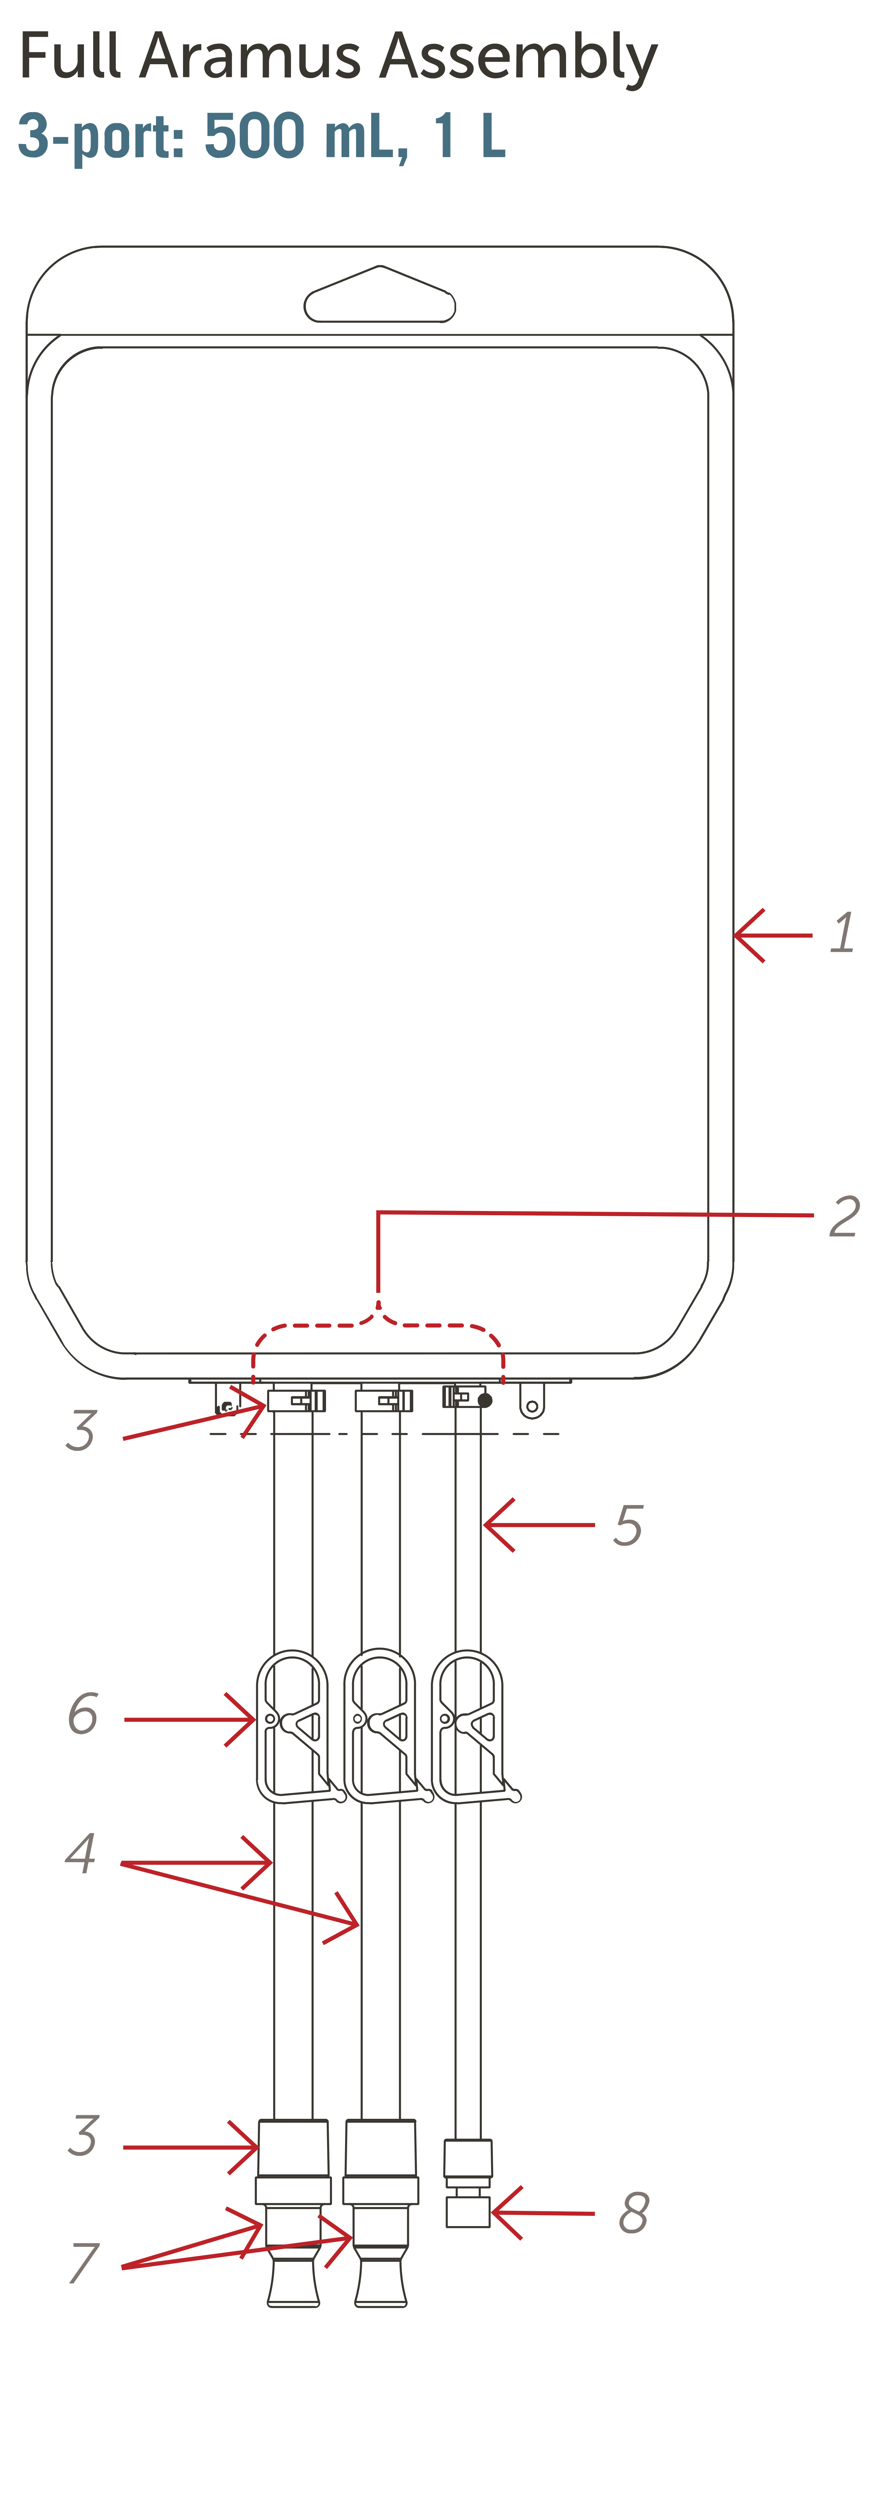 <svg xmlns="http://www.w3.org/2000/svg" viewBox="0 0 108 306">
  <defs>
    <style>
      .cls-1 {
        fill: #393630;
      }

      .cls-2 {
        fill: #bc2227;
      }

      .cls-3 {
        fill: #807772;
      }

      .cls-4 {
        fill: #466f82;
      }
    </style>
  </defs>
  <g id="dims">
    <polygon class="cls-1" points="59.67 170.54 59.49 170.54 59.37 170.65 59.26 171.39 59.36 171.53 59.5 171.43 59.6 170.79 59.67 170.79 59.79 170.67 59.67 170.54 59.67 170.54"/>
    <polygon class="cls-1" points="59.55 170.56 59.44 170.5 59.31 170.5 59.26 170.61 59.26 171.41 59.38 171.53 59.51 171.41 59.51 170.61 59.38 170.61 59.32 170.72 59.44 170.78 59.61 170.72 59.55 170.56 59.55 170.56"/>
    <polygon class="cls-1" points="59.34 170.49 59.17 170.55 59.09 170.69 59.26 171.44 59.41 171.53 59.5 171.38 59.36 170.75 59.42 170.73 59.5 170.57 59.34 170.49 59.34 170.49"/>
    <polygon class="cls-1" points="59.17 170.55 59 170.6 58.92 170.68 58.93 170.78 59.27 171.47 59.44 171.52 59.49 171.35 59.22 170.8 59.25 170.79 59.33 170.63 59.17 170.55 59.17 170.55"/>
    <polygon class="cls-1" points="58.98 170.61 58.87 170.67 58.8 170.75 58.82 170.85 59.28 171.48 59.45 171.51 59.48 171.34 59.03 170.71 58.92 170.78 58.98 170.89 59.09 170.84 59.15 170.67 58.98 170.61 58.98 170.61"/>
    <polygon class="cls-1" points="58.84 170.69 58.72 170.81 58.69 170.9 58.73 170.99 59.3 171.5 59.47 171.49 59.46 171.32 58.99 170.89 59.01 170.87 59.01 170.69 58.84 170.69 58.84 170.69"/>
    <polygon class="cls-1" points="58.7 170.84 58.64 170.95 58.69 171.11 59.31 171.51 59.49 171.48 59.45 171.3 58.91 170.96 58.92 170.95 58.87 170.78 58.7 170.84 58.7 170.84"/>
    <polygon class="cls-1" points="58.66 170.92 58.55 171.03 58.52 171.15 58.59 171.24 59.34 171.53 59.5 171.45 59.42 171.29 58.68 171.01 58.64 171.12 58.73 171.21 58.84 171.1 58.84 170.92 58.66 170.92 58.66 170.92"/>
    <polygon class="cls-1" points="58.51 171.12 58.51 171.29 58.62 171.42 59.36 171.53 59.51 171.43 59.4 171.29 58.76 171.19 58.76 171.12 58.64 171 58.51 171.12 58.51 171.12"/>
    <polygon class="cls-1" points="58.51 171.29 58.51 171.47 58.55 171.56 58.65 171.59 59.39 171.53 59.51 171.4 59.37 171.28 58.76 171.33 58.76 171.29 58.64 171.17 58.51 171.29 58.51 171.29"/>
    <polygon class="cls-1" points="58.51 171.47 58.51 171.58 58.56 171.68 58.67 171.7 59.41 171.53 59.5 171.38 59.35 171.29 58.61 171.46 58.64 171.58 58.76 171.58 58.76 171.47 58.64 171.34 58.51 171.47 58.51 171.47"/>
    <polygon class="cls-1" points="58.52 171.62 58.58 171.79 58.65 171.87 58.75 171.86 59.44 171.52 59.49 171.35 59.33 171.3 58.77 171.57 58.76 171.54 58.6 171.46 58.52 171.62 58.52 171.62"/>
    <polygon class="cls-1" points="58.58 171.81 58.64 171.92 58.72 171.99 58.83 171.97 59.45 171.51 59.48 171.34 59.31 171.31 58.68 171.76 58.75 171.87 58.87 171.81 58.81 171.69 58.64 171.64 58.58 171.81 58.58 171.81"/>
    <polygon class="cls-1" points="58.66 171.95 58.78 172.07 58.87 172.1 58.96 172.06 59.47 171.49 59.46 171.32 59.29 171.33 58.86 171.8 58.84 171.78 58.66 171.78 58.66 171.95 58.66 171.95"/>
    <polygon class="cls-1" points="58.78 172.07 58.89 172.18 59 172.22 59.09 172.16 59.49 171.47 59.44 171.3 59.27 171.35 58.87 172.03 58.98 172.09 59.07 172 58.95 171.89 58.78 171.89 58.78 172.07 58.78 172.07"/>
    <polygon class="cls-1" points="58.94 172.21 59.11 172.27 59.21 172.26 59.27 172.19 59.5 171.45 59.42 171.29 59.26 171.37 59.07 171.99 59.02 171.97 58.86 172.05 58.94 172.21 58.94 172.21"/>
    <polygon class="cls-1" points="59.15 172.28 59.27 172.28 59.39 172.17 59.51 171.43 59.4 171.29 59.26 171.39 59.16 172.03 59.15 172.03 59.03 172.15 59.15 172.28 59.15 172.28"/>
    <polygon class="cls-1" points="59.23 172.27 59.4 172.33 59.52 172.31 59.56 172.2 59.51 171.4 59.37 171.28 59.26 171.42 59.31 172.22 59.44 172.21 59.48 172.09 59.31 172.03 59.15 172.11 59.23 172.27 59.23 172.27"/>
    <polygon class="cls-1" points="59.48 172.33 59.65 172.27 59.73 172.12 59.5 171.37 59.34 171.29 59.26 171.45 59.45 172.07 59.4 172.09 59.32 172.25 59.48 172.33 59.48 172.33"/>
    <polygon class="cls-1" points="59.98 170.75 59.87 170.63 59.77 170.6 59.67 170.66 59.27 171.35 59.32 171.52 59.49 171.47 59.89 170.79 59.78 170.72 59.69 170.81 59.81 170.93 59.98 170.93 59.98 170.75 59.98 170.75"/>
    <polygon class="cls-1" points="60.1 170.86 59.98 170.75 59.89 170.71 59.8 170.75 59.29 171.33 59.3 171.5 59.47 171.49 59.9 171.02 59.92 171.04 60.1 171.04 60.1 170.86 60.1 170.86"/>
    <polygon class="cls-1" points="60.21 170.98 60.1 170.86 59.94 170.85 59.31 171.31 59.28 171.48 59.45 171.51 59.99 171.12 60.03 171.16 60.21 171.16 60.21 170.98 60.21 170.98"/>
    <polygon class="cls-1" points="60.25 171.24 60.25 171.07 60.19 170.96 60.07 170.95 59.33 171.3 59.27 171.46 59.43 171.52 60.17 171.18 60.12 171.07 60 171.07 60 171.24 60.12 171.36 60.25 171.24 60.25 171.24"/>
    <polygon class="cls-1" points="60.29 171.29 60.23 171.18 60.09 171.12 59.35 171.29 59.26 171.44 59.41 171.53 60.05 171.38 60.07 171.41 60.24 171.46 60.29 171.29 60.29 171.29"/>
    <polygon class="cls-1" points="60.3 171.52 60.3 171.35 60.27 171.26 60.17 171.23 59.37 171.28 59.26 171.42 59.39 171.53 60.05 171.49 60.05 171.52 60.18 171.65 60.3 171.52 60.3 171.52"/>
    <polygon class="cls-1" points="60.24 171.73 60.3 171.56 60.29 171.46 60.2 171.4 59.4 171.28 59.26 171.39 59.36 171.53 60.01 171.63 60 171.65 60.08 171.81 60.24 171.73 60.24 171.73"/>
    <polygon class="cls-1" points="60.18 171.86 60.23 171.75 60.24 171.65 60.17 171.58 59.43 171.29 59.27 171.36 59.34 171.53 60.08 171.81 60.12 171.69 60.01 171.64 59.95 171.75 60.01 171.92 60.18 171.86 60.18 171.86"/>
    <polygon class="cls-1" points="60.04 172.01 60.15 171.9 60.19 171.79 60.13 171.7 59.44 171.3 59.27 171.35 59.32 171.52 60 171.92 60.07 171.81 59.98 171.72 59.86 171.83 59.86 172.01 60.04 172.01 60.04 172.01"/>
    <polygon class="cls-1" points="59.78 172.21 59.89 172.15 59.96 172.07 59.94 171.96 59.48 171.34 59.31 171.31 59.28 171.48 59.74 172.11 59.84 172.04 59.78 171.93 59.67 171.98 59.61 172.15 59.78 172.21 59.78 172.21"/>
    <polygon class="cls-1" points="59.93 172.13 60.04 172.01 60.08 171.92 60.03 171.83 59.47 171.32 59.29 171.33 59.3 171.5 59.77 171.93 59.75 171.95 59.75 172.13 59.93 172.13 59.93 172.13"/>
    <polygon class="cls-1" points="59.66 172.26 59.78 172.21 59.84 172.04 59.49 171.35 59.32 171.3 59.27 171.47 59.56 172.04 59.55 172.04 59.5 172.21 59.66 172.26 59.66 172.26"/>
    <polygon class="cls-1" points="59.84 170.61 59.72 170.56 59.62 170.55 59.55 170.62 59.26 171.36 59.34 171.53 59.5 171.45 59.78 170.71 59.67 170.67 59.61 170.78 59.73 170.84 59.89 170.78 59.84 170.61 59.84 170.61"/>
    <path class="cls-1" d="M27.93,172.65h-.06l0,0-.09,0h-.12v.12h.13v-.05l0-.09-.09,0h0l0,0-.09,0h-.06v.13h.13v-.06l0-.09,0,0h0l0-.09-.09,0h-.05v.13h.12v-.12l0-.09,0,0v-.12l0,0,0-.07.13-.21h0l0,0h0l.09,0,0-.09v-.06h-.13v.13h.17l.09,0,0,0h0l0,0,.09,0h.06l0,0,.09,0h0l.1.1h0l0,.08,0,0V172l0,.09,0,0h0l0,0,0,.08v.18h.13v-.13h-.06l-.09,0,0,.09h0l0,0,0,.09v.06h.12v-.13h-.05l-.09,0,0,0h0l-.09,0,0,0h0l-.09,0,0,0h-.06l-.13.13.13.12H28l.09,0,0,0h0l.08,0,0,0h0l.09,0,0,0h0l.09,0,0-.09h0l0,0,0-.09v-.05h-.13v.12h.06l.09,0,0-.08v-.12l0,0,0-.09v-.12l0-.09,0,0v-.06l0-.08,0,0h0l0-.09-.17-.17-.09,0h0l0,0-.08,0h-.07l0,0-.09,0h-.11l-.09,0,0,0h-.12l-.09,0,0,.09v.06h.12v-.13h-.06l-.08,0-.06.06.09.08-.08-.09a.61.61,0,0,0-.22.36l.13,0-.09-.09-.06.06,0,.09v.22l0,.09,0,0v.07l0,.08.09,0h.05v-.12h-.12v.05l0,.09,0,0h0l0,.09.09,0h0l0,0,.08,0h.06v-.12h-.12v.05l0,.09.09,0h.06l0,0,.09,0h.12l.12-.12-.12-.13Z"/>
    <polygon class="cls-1" points="65.2 172.65 65.14 172.65 65.12 172.63 65.03 172.6 64.97 172.6 64.95 172.58 64.86 172.54 64.8 172.54 64.8 172.66 64.93 172.66 64.93 172.61 64.89 172.52 64.8 172.48 64.8 172.48 64.78 172.46 64.69 172.55 64.81 172.55 64.81 172.49 64.78 172.4 64.76 172.38 64.76 172.38 64.72 172.29 64.7 172.27 64.7 172.03 64.72 172.01 64.76 171.92 64.76 171.92 64.78 171.9 64.81 171.81 64.81 171.75 64.69 171.75 64.69 171.88 64.75 171.88 64.83 171.84 64.89 171.78 64.93 171.69 64.93 171.64 64.8 171.64 64.8 171.76 64.86 171.76 64.95 171.73 64.97 171.71 65.09 171.71 65.18 171.67 65.2 171.65 65.2 171.65 65.2 171.52 65.11 171.61 65.17 171.67 65.26 171.71 65.38 171.71 65.4 171.72 65.49 171.76 65.55 171.76 65.55 171.64 65.42 171.64 65.42 171.69 65.46 171.78 65.52 171.84 65.6 171.88 65.66 171.88 65.66 171.75 65.53 171.75 65.53 171.81 65.57 171.9 65.59 171.92 65.59 171.92 65.63 172.01 65.72 172.05 65.77 172.05 65.77 171.92 65.65 171.92 65.65 172.33 65.63 172.35 65.57 172.4 65.53 172.49 65.53 172.5 65.52 172.52 65.6 172.61 65.6 172.48 65.55 172.48 65.46 172.52 65.42 172.61 65.42 172.66 65.55 172.66 65.55 172.54 65.49 172.54 65.4 172.58 65.38 172.6 65.32 172.6 65.23 172.63 65.21 172.65 65.2 172.65 65.08 172.78 65.2 172.9 65.26 172.9 65.35 172.87 65.37 172.85 65.43 172.85 65.52 172.81 65.54 172.79 65.55 172.79 65.64 172.75 65.67 172.66 65.67 172.61 65.55 172.61 65.55 172.73 65.6 172.73 65.69 172.7 65.75 172.64 65.78 172.55 65.78 172.55 65.81 172.53 65.81 172.52 65.86 172.47 65.9 172.38 65.9 171.92 65.86 171.83 65.77 171.8 65.72 171.8 65.72 171.92 65.84 171.92 65.84 171.87 65.81 171.78 65.78 171.76 65.78 171.75 65.75 171.66 65.66 171.63 65.66 171.63 65.64 171.61 65.55 171.69 65.67 171.69 65.67 171.64 65.64 171.55 65.55 171.51 65.54 171.51 65.52 171.49 65.43 171.46 65.31 171.46 65.29 171.44 65.2 171.4 65.15 171.4 65.06 171.44 65.04 171.46 64.92 171.46 64.83 171.49 64.81 171.51 64.8 171.51 64.72 171.55 64.68 171.64 64.68 171.64 64.66 171.66 64.75 171.75 64.75 171.63 64.69 171.63 64.6 171.66 64.56 171.75 64.56 171.76 64.55 171.78 64.51 171.87 64.51 171.87 64.49 171.89 64.45 171.98 64.45 172.32 64.49 172.41 64.51 172.43 64.51 172.44 64.55 172.53 64.56 172.55 64.56 172.55 64.6 172.64 64.66 172.7 64.75 172.73 64.8 172.73 64.8 172.61 64.68 172.61 64.68 172.66 64.72 172.75 64.8 172.79 64.81 172.79 64.83 172.81 64.92 172.85 64.98 172.85 65 172.87 65.09 172.9 65.2 172.9 65.33 172.78 65.2 172.65 65.2 172.65"/>
    <path class="cls-1" d="M26.32,172.15v.06l0,.09,0,0v.23l0,.09,0,0v.06l0,.09,0,0h0l0,.08,0,0h0l0,.09.23.23.06,0,.06.06.11.12.09,0h0l0,0,.08,0h0l0,0,.09,0h.06l0,0,.09,0h.23l0,0,.09,0H28l.09,0,0,0h.18l.08,0h.09l.09,0,0,0h0l.09,0,0,0h0l.08,0,.06-.06,0-.09v-.06h-.13v.13h.06l.09,0,.06-.06-.09-.08.08.09a.89.89,0,0,0,.23-.26l.12-.14,0-.09h0l0,0,0-.09v-.06l0,0,0-.09v-.29l0,0v-.18h-.18l-.05.06,0,.09v.29l0,0,0,.09v.06l0,0,0,.09v.06h.13l-.09-.09a.76.76,0,0,0-.15.2.83.83,0,0,1-.18.19h0l0,0h0l-.08,0,0,.09h0l0,0,.09.09v-.13h-.06l-.09,0,0,0h0l-.09,0,0,0h-.12l-.09,0H28.1l-.09,0,0,0h-.07l0,0-.09,0h-.23l0,0-.09,0h-.06l0,0-.09,0h0l0,0-.08,0h0l-.08-.08-.06,0-.05-.06-.19-.19h0l0-.08,0,0h0l0-.09,0,0v-.06l0-.09,0,0v-.24l0-.08,0,0h0l-.13-.12-.12.12Z"/>
    <polygon class="cls-1" points="63.59 172.15 63.59 172.38 63.61 172.44 63.65 172.52 63.65 172.61 63.69 172.69 63.71 172.72 63.71 172.78 63.74 172.87 63.77 172.89 63.77 172.89 63.8 172.98 63.88 173.06 63.88 173.06 63.92 173.15 64 173.19 64.01 173.19 64.03 173.21 64.12 173.12 63.99 173.12 63.99 173.18 64.03 173.27 64.09 173.32 64.14 173.38 64.23 173.42 64.24 173.42 64.32 173.5 64.41 173.53 64.41 173.53 64.43 173.55 64.52 173.59 64.52 173.59 64.54 173.61 64.63 173.65 64.69 173.65 64.72 173.67 64.8 173.7 64.98 173.7 65 173.72 65.09 173.76 65.26 173.76 65.35 173.72 65.37 173.7 65.55 173.7 65.64 173.67 65.66 173.65 65.72 173.65 65.81 173.61 65.83 173.59 65.83 173.59 65.92 173.55 65.94 173.53 65.95 173.53 66.03 173.5 66.11 173.42 66.12 173.42 66.2 173.38 66.26 173.32 66.32 173.27 66.36 173.18 66.36 173.17 66.38 173.15 66.29 173.06 66.29 173.19 66.34 173.19 66.43 173.15 66.47 173.06 66.47 173.06 66.55 172.98 66.58 172.89 66.58 172.89 66.61 172.87 66.64 172.78 66.64 172.77 66.66 172.75 66.7 172.66 66.7 172.49 66.72 172.47 66.75 172.38 66.75 172.15 66.63 172.03 66.5 172.15 66.5 172.33 66.48 172.35 66.45 172.44 66.45 172.61 66.43 172.63 66.39 172.72 66.39 172.73 66.37 172.75 66.33 172.84 66.33 172.84 66.26 172.92 66.22 173.01 66.22 173.06 66.34 173.06 66.34 172.94 66.29 172.94 66.2 172.97 66.14 173.03 66.11 173.12 66.11 173.13 66.09 173.15 66.06 173.17 66.06 173.17 65.97 173.21 65.89 173.28 65.89 173.28 65.8 173.32 65.78 173.34 65.77 173.34 65.69 173.38 65.67 173.4 65.6 173.4 65.51 173.43 65.49 173.45 65.32 173.45 65.23 173.49 65.21 173.51 65.14 173.51 65.12 173.49 65.03 173.45 64.86 173.45 64.83 173.43 64.75 173.4 64.68 173.4 64.66 173.38 64.58 173.34 64.57 173.34 64.55 173.32 64.46 173.28 64.46 173.28 64.38 173.21 64.29 173.17 64.28 173.17 64.27 173.15 64.26 173.15 64.24 173.13 64.24 173.12 64.21 173.03 64.15 172.98 64.06 172.94 64 172.94 64 173.06 64.13 173.06 64.13 173.01 64.09 172.92 64.02 172.84 64.02 172.84 63.98 172.75 63.96 172.73 63.96 172.66 63.92 172.58 63.9 172.56 63.9 172.49 63.89 172.44 63.84 172.35 63.84 172.15 63.72 172.03 63.59 172.15 63.59 172.15"/>
    <polyline class="cls-1" points="32.96 172.72 32.96 170.21 32.84 170.09 32.71 170.21 32.71 172.72 32.84 172.85 32.96 172.72"/>
    <polyline class="cls-1" points="43.69 172.72 43.69 170.21 43.57 170.09 43.44 170.21 43.44 172.72 43.57 172.85 43.69 172.72"/>
    <polyline class="cls-1" points="59.44 172.33 59.53 172.3 59.56 172.21 59.53 172.12 59.44 172.08 59.35 172.12 59.31 172.21 59.35 172.3 59.44 172.33"/>
    <polyline class="cls-1" points="59.31 169.7 59.31 170.61 59.44 170.73 59.56 170.61 59.56 169.7 59.44 169.57 59.31 169.7"/>
    <polyline class="cls-1" points="48.75 169.3 48.75 170.21 48.88 170.34 49 170.21 49 169.3 48.88 169.17 48.75 169.3"/>
    <polyline class="cls-1" points="44.38 170.21 44.38 169.3 44.25 169.17 44.13 169.3 44.13 170.21 44.25 170.34 44.38 170.21"/>
    <polyline class="cls-1" points="38.02 169.3 38.02 170.21 38.15 170.34 38.27 170.21 38.27 169.3 38.15 169.17 38.02 169.3"/>
    <polyline class="cls-1" points="33.65 170.21 33.65 169.24 33.52 169.11 33.4 169.24 33.4 170.21 33.52 170.34 33.65 170.21"/>
    <polyline class="cls-1" points="33.65 172.89 33.65 172.72 33.52 172.6 33.4 172.72 33.4 172.89 33.52 173.02 33.65 172.89"/>
    <polyline class="cls-1" points="58.69 169.24 58.69 169.7 58.81 169.82 58.94 169.7 58.94 169.24 58.81 169.11 58.69 169.24"/>
    <polyline class="cls-1" points="55.85 169.7 55.85 169.3 55.73 169.17 55.6 169.3 55.6 169.7 55.73 169.82 55.85 169.7"/>
    <polyline class="cls-1" points="23.31 169.24 23.31 168.73 23.19 168.6 23.06 168.73 23.06 169.24 23.19 169.36 23.31 169.24"/>
    <polyline class="cls-1" points="69.82 168.73 69.82 169.24 69.94 169.36 70.07 169.24 70.07 168.73 69.94 168.6 69.82 168.73"/>
    <polyline class="cls-1" points="35.87 171.87 35.87 171.07 35.75 170.94 35.62 171.07 35.62 171.87 35.75 171.99 35.87 171.87"/>
    <polyline class="cls-1" points="36.76 171.07 36.76 171.87 36.89 171.99 37.01 171.87 37.01 171.07 36.89 170.94 36.76 171.07"/>
    <polyline class="cls-1" points="35.75 171.19 36.89 171.19 37.01 171.07 36.89 170.94 35.75 170.94 35.62 171.07 35.75 171.19"/>
    <polyline class="cls-1" points="35.75 171.99 36.89 171.99 37.01 171.87 36.89 171.74 35.75 171.74 35.62 171.87 35.75 171.99"/>
    <polyline class="cls-1" points="37.59 171.01 37.59 170.21 37.46 170.09 37.34 170.21 37.34 171.01 37.46 171.13 37.59 171.01"/>
    <polyline class="cls-1" points="35.87 171.07 35.87 171.01 35.75 170.88 35.62 171.01 35.62 171.07 35.75 171.19 35.87 171.07"/>
    <polyline class="cls-1" points="35.75 171.99 35.84 171.95 35.87 171.87 35.84 171.78 35.75 171.74 35.66 171.78 35.62 171.87 35.66 171.95 35.75 171.99"/>
    <polyline class="cls-1" points="37.59 172.72 37.59 171.87 37.46 171.74 37.34 171.87 37.34 172.72 37.46 172.85 37.59 172.72"/>
    <polyline class="cls-1" points="32.84 172.85 37.46 172.85 37.59 172.72 37.46 172.6 32.84 172.6 32.71 172.72 32.84 172.85"/>
    <polyline class="cls-1" points="35.75 171.13 37.46 171.13 37.59 171.01 37.46 170.88 35.75 170.88 35.62 171.01 35.75 171.13"/>
    <polyline class="cls-1" points="35.75 171.99 37.46 171.99 37.59 171.87 37.46 171.74 35.75 171.74 35.62 171.87 35.75 171.99"/>
    <polyline class="cls-1" points="32.84 170.34 37.46 170.34 37.59 170.21 37.46 170.09 32.84 170.09 32.71 170.21 32.84 170.34"/>
    <polyline class="cls-1" points="35.75 171.99 35.84 171.95 35.87 171.87 35.84 171.78 35.75 171.74 35.66 171.78 35.62 171.87 35.66 171.95 35.75 171.99"/>
    <polyline class="cls-1" points="35.87 171.07 35.87 171.01 35.75 170.88 35.62 171.01 35.62 171.07 35.75 171.19 35.87 171.07"/>
    <polyline class="cls-1" points="38.16 171.87 38.16 171.07 38.03 170.94 37.91 171.07 37.91 171.87 38.03 171.99 38.16 171.87"/>
    <polyline class="cls-1" points="36.89 171.19 38.03 171.19 38.16 171.07 38.03 170.94 36.89 170.94 36.76 171.07 36.89 171.19"/>
    <polyline class="cls-1" points="36.89 171.99 38.03 171.99 38.16 171.87 38.03 171.74 36.89 171.74 36.76 171.87 36.89 171.99"/>
    <polyline class="cls-1" points="37.68 171.87 37.68 172.72 37.8 172.85 37.93 172.72 37.93 171.87 37.8 171.74 37.68 171.87"/>
    <polyline class="cls-1" points="37.46 172.85 37.8 172.85 37.93 172.72 37.8 172.6 37.46 172.6 37.34 172.72 37.46 172.85"/>
    <polyline class="cls-1" points="37.46 171.99 37.8 171.99 37.93 171.87 37.8 171.74 37.46 171.74 37.34 171.87 37.46 171.99"/>
    <polyline class="cls-1" points="37.68 170.21 37.68 171.01 37.8 171.13 37.93 171.01 37.93 170.21 37.8 170.09 37.68 170.21"/>
    <polyline class="cls-1" points="37.46 171.13 37.8 171.13 37.93 171.01 37.8 170.88 37.46 170.88 37.34 171.01 37.46 171.13"/>
    <polyline class="cls-1" points="37.46 170.34 37.8 170.34 37.93 170.21 37.8 170.09 37.46 170.09 37.34 170.21 37.46 170.34"/>
    <polyline class="cls-1" points="37.91 171.87 37.91 172.72 38.03 172.85 38.16 172.72 38.16 171.87 38.03 171.74 37.91 171.87"/>
    <polyline class="cls-1" points="37.8 172.85 38.03 172.85 38.16 172.72 38.03 172.6 37.8 172.6 37.68 172.72 37.8 172.85"/>
    <polyline class="cls-1" points="37.8 171.99 38.03 171.99 38.16 171.87 38.03 171.74 37.8 171.74 37.68 171.87 37.8 171.99"/>
    <polyline class="cls-1" points="37.91 170.21 37.91 171.01 38.03 171.13 38.16 171.01 38.16 170.21 38.03 170.09 37.91 170.21"/>
    <polyline class="cls-1" points="37.8 171.13 38.03 171.13 38.16 171.01 38.03 170.88 37.8 170.88 37.68 171.01 37.8 171.13"/>
    <polyline class="cls-1" points="37.8 170.34 38.03 170.34 38.16 170.21 38.03 170.09 37.8 170.09 37.68 170.21 37.8 170.34"/>
    <polyline class="cls-1" points="37.79 171.01 37.79 171.07 37.92 171.19 38.04 171.07 38.04 171.01 37.92 170.88 37.79 171.01"/>
    <polyline class="cls-1" points="37.91 171.01 37.91 171.07 38.03 171.19 38.16 171.07 38.16 171.01 38.03 170.88 37.91 171.01"/>
    <polyline class="cls-1" points="38.03 171.99 38.12 171.95 38.16 171.87 38.12 171.78 38.03 171.74 37.94 171.78 37.91 171.87 37.94 171.95 38.03 171.99"/>
    <polyline class="cls-1" points="38.78 172.72 38.78 170.21 38.66 170.09 38.53 170.21 38.53 172.72 38.66 172.85 38.78 172.72"/>
    <polyline class="cls-1" points="38.03 172.85 38.66 172.85 38.78 172.72 38.66 172.6 38.03 172.6 37.91 172.72 38.03 172.85"/>
    <polyline class="cls-1" points="38.03 170.34 38.66 170.34 38.78 170.21 38.66 170.09 38.03 170.09 37.91 170.21 38.03 170.34"/>
    <polyline class="cls-1" points="37.92 171.99 38.01 171.95 38.04 171.87 38.01 171.78 37.92 171.74 37.83 171.78 37.79 171.87 37.83 171.95 37.92 171.99"/>
    <polyline class="cls-1" points="38.65 170.21 38.65 172.72 38.77 172.85 38.9 172.72 38.9 170.21 38.77 170.09 38.65 170.21"/>
    <polyline class="cls-1" points="38.66 172.85 38.77 172.85 38.9 172.72 38.77 172.6 38.66 172.6 38.53 172.72 38.66 172.85"/>
    <polyline class="cls-1" points="38.66 170.34 38.77 170.34 38.9 170.21 38.77 170.09 38.66 170.09 38.53 170.21 38.66 170.34"/>
    <polyline class="cls-1" points="39.75 172.72 39.75 170.21 39.63 170.09 39.5 170.21 39.5 172.72 39.63 172.85 39.75 172.72"/>
    <polyline class="cls-1" points="39.67 170.21 39.67 172.72 39.8 172.85 39.92 172.72 39.92 170.21 39.8 170.09 39.67 170.21"/>
    <polyline class="cls-1" points="39.63 172.85 39.8 172.85 39.92 172.72 39.8 172.6 39.63 172.6 39.5 172.72 39.63 172.85"/>
    <polyline class="cls-1" points="39.63 170.34 39.8 170.34 39.92 170.21 39.8 170.09 39.63 170.09 39.5 170.21 39.63 170.34"/>
    <polyline class="cls-1" points="38.77 172.85 39.63 172.85 39.75 172.72 39.63 172.6 38.77 172.6 38.65 172.72 38.77 172.85"/>
    <polyline class="cls-1" points="38.77 170.34 39.63 170.34 39.75 170.21 39.63 170.09 38.77 170.09 38.65 170.21 38.77 170.34"/>
    <polygon class="cls-1" points="46.55 171.87 46.55 171.19 47.44 171.19 47.44 171.87 47.56 171.99 47.69 171.87 47.69 171.07 47.65 170.98 47.56 170.94 46.42 170.94 46.33 170.98 46.3 171.07 46.3 171.87 46.42 171.99 46.55 171.87 46.55 171.87"/>
    <polyline class="cls-1" points="46.42 171.99 47.56 171.99 47.69 171.87 47.56 171.74 46.42 171.74 46.3 171.87 46.42 171.99"/>
    <polyline class="cls-1" points="48.26 171.01 48.26 170.21 48.13 170.09 48.01 170.21 48.01 171.01 48.13 171.13 48.26 171.01"/>
    <polyline class="cls-1" points="46.42 171.13 48.13 171.13 48.26 171.01 48.13 170.88 46.42 170.88 46.3 171.01 46.42 171.13"/>
    <polyline class="cls-1" points="46.55 171.07 46.55 171.01 46.42 170.88 46.3 171.01 46.3 171.07 46.42 171.19 46.55 171.07"/>
    <polyline class="cls-1" points="46.42 171.99 46.51 171.95 46.55 171.87 46.51 171.78 46.42 171.74 46.33 171.78 46.3 171.87 46.33 171.95 46.42 171.99"/>
    <polyline class="cls-1" points="48.26 172.72 48.26 171.87 48.13 171.74 48.01 171.87 48.01 172.72 48.13 172.85 48.26 172.72"/>
    <polyline class="cls-1" points="43.57 172.85 48.13 172.85 48.26 172.72 48.13 172.6 43.57 172.6 43.44 172.72 43.57 172.85"/>
    <polyline class="cls-1" points="43.57 170.34 48.13 170.34 48.26 170.21 48.13 170.09 43.57 170.09 43.44 170.21 43.57 170.34"/>
    <polyline class="cls-1" points="46.42 171.99 48.13 171.99 48.26 171.87 48.13 171.74 46.42 171.74 46.3 171.87 46.42 171.99"/>
    <polyline class="cls-1" points="46.42 171.99 46.51 171.95 46.55 171.87 46.51 171.78 46.42 171.74 46.33 171.78 46.3 171.87 46.33 171.95 46.42 171.99"/>
    <polyline class="cls-1" points="46.55 171.07 46.55 171.01 46.42 170.88 46.3 171.01 46.3 171.07 46.42 171.19 46.55 171.07"/>
    <polyline class="cls-1" points="48.89 171.87 48.89 171.07 48.76 170.94 48.64 171.07 48.64 171.87 48.76 171.99 48.89 171.87"/>
    <polyline class="cls-1" points="47.56 171.19 48.76 171.19 48.89 171.07 48.76 170.94 47.56 170.94 47.44 171.07 47.56 171.19"/>
    <polyline class="cls-1" points="47.56 171.99 48.76 171.99 48.89 171.87 48.76 171.74 47.56 171.74 47.44 171.87 47.56 171.99"/>
    <polyline class="cls-1" points="48.35 171.87 48.35 172.72 48.48 172.85 48.6 172.72 48.6 171.87 48.48 171.74 48.35 171.87"/>
    <polyline class="cls-1" points="48.13 172.85 48.48 172.85 48.6 172.72 48.48 172.6 48.13 172.6 48.01 172.72 48.13 172.85"/>
    <polyline class="cls-1" points="48.13 171.99 48.48 171.99 48.6 171.87 48.48 171.74 48.13 171.74 48.01 171.87 48.13 171.99"/>
    <polyline class="cls-1" points="48.35 170.21 48.35 171.01 48.48 171.13 48.6 171.01 48.6 170.21 48.48 170.09 48.35 170.21"/>
    <polyline class="cls-1" points="48.13 171.13 48.48 171.13 48.6 171.01 48.48 170.88 48.13 170.88 48.01 171.01 48.13 171.13"/>
    <polyline class="cls-1" points="48.13 170.34 48.48 170.34 48.6 170.21 48.48 170.09 48.13 170.09 48.01 170.21 48.13 170.34"/>
    <polyline class="cls-1" points="48.64 171.87 48.64 172.72 48.76 172.85 48.89 172.72 48.89 171.87 48.76 171.74 48.64 171.87"/>
    <polyline class="cls-1" points="48.48 172.85 48.76 172.85 48.89 172.72 48.76 172.6 48.48 172.6 48.35 172.72 48.48 172.85"/>
    <polyline class="cls-1" points="48.48 171.99 48.76 171.99 48.89 171.87 48.76 171.74 48.48 171.74 48.35 171.87 48.48 171.99"/>
    <polyline class="cls-1" points="48.64 170.21 48.64 171.01 48.76 171.13 48.89 171.01 48.89 170.21 48.76 170.09 48.64 170.21"/>
    <polyline class="cls-1" points="48.48 171.13 48.76 171.13 48.89 171.01 48.76 170.88 48.48 170.88 48.35 171.01 48.48 171.13"/>
    <polyline class="cls-1" points="48.48 170.34 48.76 170.34 48.89 170.21 48.76 170.09 48.48 170.09 48.35 170.21 48.48 170.34"/>
    <polyline class="cls-1" points="48.47 171.01 48.47 171.07 48.59 171.19 48.72 171.07 48.72 171.01 48.59 170.88 48.47 171.01"/>
    <polyline class="cls-1" points="48.64 171.01 48.64 171.07 48.76 171.19 48.89 171.07 48.89 171.01 48.76 170.88 48.64 171.01"/>
    <polyline class="cls-1" points="48.76 171.99 48.85 171.95 48.89 171.87 48.85 171.78 48.76 171.74 48.67 171.78 48.64 171.87 48.67 171.95 48.76 171.99"/>
    <polyline class="cls-1" points="49.52 172.72 49.52 170.21 49.39 170.09 49.27 170.21 49.27 172.72 49.39 172.85 49.52 172.72"/>
    <polyline class="cls-1" points="48.76 172.85 49.39 172.85 49.52 172.72 49.39 172.6 48.76 172.6 48.64 172.72 48.76 172.85"/>
    <polyline class="cls-1" points="48.76 170.34 49.39 170.34 49.52 170.21 49.39 170.09 48.76 170.09 48.64 170.21 48.76 170.34"/>
    <polyline class="cls-1" points="48.59 171.99 48.68 171.95 48.72 171.87 48.68 171.78 48.59 171.74 48.5 171.78 48.47 171.87 48.5 171.95 48.59 171.99"/>
    <polyline class="cls-1" points="49.32 170.21 49.32 172.72 49.45 172.85 49.57 172.72 49.57 170.21 49.45 170.09 49.32 170.21"/>
    <polyline class="cls-1" points="49.39 172.85 49.45 172.85 49.57 172.72 49.45 172.6 49.39 172.6 49.27 172.72 49.39 172.85"/>
    <polyline class="cls-1" points="49.39 170.34 49.45 170.34 49.57 170.21 49.45 170.09 49.39 170.09 49.27 170.21 49.39 170.34"/>
    <polyline class="cls-1" points="50.43 172.72 50.43 170.21 50.3 170.09 50.18 170.21 50.18 172.72 50.3 172.85 50.43 172.72"/>
    <polyline class="cls-1" points="50.35 170.21 50.35 172.72 50.48 172.85 50.6 172.72 50.6 170.21 50.48 170.09 50.35 170.21"/>
    <polyline class="cls-1" points="50.3 172.85 50.48 172.85 50.6 172.72 50.48 172.6 50.3 172.6 50.18 172.72 50.3 172.85"/>
    <polyline class="cls-1" points="50.3 170.34 50.48 170.34 50.6 170.21 50.48 170.09 50.3 170.09 50.18 170.21 50.3 170.34"/>
    <polyline class="cls-1" points="49.45 172.85 50.3 172.85 50.43 172.72 50.3 172.6 49.45 172.6 49.32 172.72 49.45 172.85"/>
    <polyline class="cls-1" points="49.45 170.34 50.3 170.34 50.43 170.21 50.3 170.09 49.45 170.09 49.32 170.21 49.45 170.34"/>
    <polyline class="cls-1" points="56.59 171.41 56.59 170.55 56.47 170.43 56.34 170.55 56.34 171.41 56.47 171.53 56.59 171.41"/>
    <polyline class="cls-1" points="57.45 171.41 57.45 170.55 57.33 170.43 57.2 170.55 57.2 171.41 57.33 171.53 57.45 171.41"/>
    <polyline class="cls-1" points="56.47 171.53 57.33 171.53 57.45 171.41 57.33 171.28 56.47 171.28 56.34 171.41 56.47 171.53"/>
    <polyline class="cls-1" points="56.47 170.68 57.33 170.68 57.45 170.55 57.33 170.43 56.47 170.43 56.34 170.55 56.47 170.68"/>
    <polyline class="cls-1" points="56.07 172.33 59.44 172.33 59.56 172.21 59.44 172.08 56.07 172.08 55.95 172.21 56.07 172.33"/>
    <polygon class="cls-1" points="56.2 172.21 56.2 171.53 57.33 171.53 57.45 171.41 57.33 171.28 56.07 171.28 55.98 171.32 55.95 171.41 55.95 172.21 56.07 172.33 56.2 172.21 56.2 172.21"/>
    <polyline class="cls-1" points="57.33 170.68 57.41 170.64 57.45 170.55 57.41 170.46 57.33 170.43 57.24 170.46 57.2 170.55 57.24 170.64 57.33 170.68"/>
    <polyline class="cls-1" points="56.07 170.68 57.33 170.68 57.45 170.55 57.33 170.43 56.07 170.43 55.95 170.55 56.07 170.68"/>
    <polygon class="cls-1" points="56.2 170.55 56.2 169.82 59.44 169.82 59.56 169.7 59.44 169.57 56.07 169.57 55.98 169.61 55.95 169.7 55.95 170.55 56.07 170.68 56.2 170.55 56.2 170.55"/>
    <polyline class="cls-1" points="57.27 170.68 57.36 170.64 57.39 170.55 57.36 170.46 57.27 170.43 57.18 170.46 57.14 170.55 57.18 170.64 57.27 170.68"/>
    <polyline class="cls-1" points="57.27 171.53 57.36 171.5 57.39 171.41 57.36 171.32 57.27 171.28 57.18 171.32 57.14 171.41 57.18 171.5 57.27 171.53"/>
    <polyline class="cls-1" points="55.68 171.41 55.68 170.55 55.56 170.43 55.43 170.55 55.43 171.41 55.56 171.53 55.68 171.41"/>
    <polyline class="cls-1" points="55.56 171.53 56.47 171.53 56.59 171.41 56.47 171.28 55.56 171.28 55.43 171.41 55.56 171.53"/>
    <polyline class="cls-1" points="55.56 170.68 56.47 170.68 56.59 170.55 56.47 170.43 55.56 170.43 55.43 170.55 55.56 170.68"/>
    <polyline class="cls-1" points="55.97 170.55 55.97 169.7 55.84 169.57 55.72 169.7 55.72 170.55 55.84 170.68 55.97 170.55"/>
    <polyline class="cls-1" points="55.68 170.55 55.68 169.7 55.56 169.57 55.43 169.7 55.43 170.55 55.56 170.68 55.68 170.55"/>
    <polyline class="cls-1" points="55.56 170.68 55.84 170.68 55.97 170.55 55.84 170.43 55.56 170.43 55.43 170.55 55.56 170.68"/>
    <polyline class="cls-1" points="55.56 169.82 55.84 169.82 55.97 169.7 55.84 169.57 55.56 169.57 55.43 169.7 55.56 169.82"/>
    <polyline class="cls-1" points="55.97 172.21 55.97 171.41 55.84 171.28 55.72 171.41 55.72 172.21 55.84 172.33 55.97 172.21"/>
    <polyline class="cls-1" points="55.68 172.21 55.68 171.41 55.56 171.28 55.43 171.41 55.43 172.21 55.56 172.33 55.68 172.21"/>
    <polyline class="cls-1" points="55.56 172.33 55.84 172.33 55.97 172.21 55.84 172.08 55.56 172.08 55.43 172.21 55.56 172.33"/>
    <polyline class="cls-1" points="55.56 171.53 55.84 171.53 55.97 171.41 55.84 171.28 55.56 171.28 55.43 171.41 55.56 171.53"/>
    <polyline class="cls-1" points="55.84 170.68 56.07 170.68 56.2 170.55 56.07 170.43 55.84 170.43 55.72 170.55 55.84 170.68"/>
    <polyline class="cls-1" points="55.84 169.82 56.07 169.82 56.2 169.7 56.07 169.57 55.84 169.57 55.72 169.7 55.84 169.82"/>
    <polyline class="cls-1" points="55.84 172.33 56.07 172.33 56.2 172.21 56.07 172.08 55.84 172.08 55.72 172.21 55.84 172.33"/>
    <polyline class="cls-1" points="55.84 171.53 56.07 171.53 56.2 171.41 56.07 171.28 55.84 171.28 55.72 171.41 55.84 171.53"/>
    <polyline class="cls-1" points="55.56 170.68 55.65 170.64 55.68 170.55 55.65 170.46 55.56 170.43 55.47 170.46 55.43 170.55 55.47 170.64 55.56 170.68"/>
    <polyline class="cls-1" points="55.56 171.53 55.65 171.5 55.68 171.41 55.65 171.32 55.56 171.28 55.47 171.32 55.43 171.41 55.47 171.5 55.56 171.53"/>
    <polyline class="cls-1" points="55.28 172.21 55.28 169.7 55.16 169.57 55.03 169.7 55.03 172.21 55.16 172.33 55.28 172.21"/>
    <polyline class="cls-1" points="55.16 172.33 55.56 172.33 55.68 172.21 55.56 172.08 55.16 172.08 55.03 172.21 55.16 172.33"/>
    <polyline class="cls-1" points="55.16 169.82 55.56 169.82 55.68 169.7 55.56 169.57 55.16 169.57 55.03 169.7 55.16 169.82"/>
    <polyline class="cls-1" points="55.73 170.68 55.81 170.64 55.85 170.55 55.81 170.46 55.73 170.43 55.64 170.46 55.6 170.55 55.64 170.64 55.73 170.68"/>
    <polyline class="cls-1" points="55.73 171.53 55.81 171.5 55.85 171.41 55.81 171.32 55.73 171.28 55.64 171.32 55.6 171.41 55.64 171.5 55.73 171.53"/>
    <polygon class="cls-1" points="54.92 169.7 54.92 172.21 54.95 172.3 55.04 172.33 55.16 172.33 55.28 172.21 55.16 172.08 55.04 172.08 55.04 172.21 55.17 172.21 55.17 169.7 55.04 169.57 54.92 169.7 54.92 169.7"/>
    <polyline class="cls-1" points="55.04 169.82 55.16 169.82 55.28 169.7 55.16 169.57 55.04 169.57 54.92 169.7 55.04 169.82"/>
    <polyline class="cls-1" points="54.6 172.21 54.6 169.7 54.47 169.57 54.35 169.7 54.35 172.21 54.47 172.33 54.6 172.21"/>
    <polyline class="cls-1" points="54.47 172.33 55.04 172.33 55.17 172.21 55.04 172.08 54.47 172.08 54.35 172.21 54.47 172.33"/>
    <polyline class="cls-1" points="54.47 169.82 55.04 169.82 55.17 169.7 55.04 169.57 54.47 169.57 54.35 169.7 54.47 169.82"/>
    <polygon class="cls-1" points="54.17 169.7 54.17 172.21 54.21 172.3 54.3 172.33 54.47 172.33 54.6 172.21 54.47 172.08 54.42 172.08 54.42 169.7 54.3 169.57 54.17 169.7 54.17 169.7"/>
    <polyline class="cls-1" points="54.3 169.82 54.47 169.82 54.6 169.7 54.47 169.57 54.3 169.57 54.17 169.7 54.3 169.82"/>
    <polyline class="cls-1" points="59.31 169.81 59.31 169.98 59.44 170.11 59.56 169.98 59.56 169.81 59.44 169.69 59.31 169.81"/>
    <polyline class="cls-1" points="59.56 170.61 59.56 169.98 59.44 169.86 59.31 169.98 59.31 170.61 59.44 170.73 59.56 170.61"/>
    <polyline class="cls-1" points="34.32 169.36 36.89 169.36 37.01 169.24 36.89 169.11 34.32 169.11 34.2 169.24 34.32 169.36"/>
    <polyline class="cls-1" points="89.68 48.68 89.68 154.4 89.81 154.52 89.93 154.4 89.93 48.68 89.81 48.55 89.68 48.68"/>
    <polyline class="cls-1" points="3.39 154.4 3.39 48.68 3.27 48.55 3.14 48.68 3.14 154.4 3.27 154.52 3.39 154.4"/>
    <path class="cls-1" d="M3.14,154.41l.06.57h0a7.51,7.51,0,0,0,.92,3.53h0l.28.57.17,0,0-.16-.28-.58-.11.06.11,0a7.15,7.15,0,0,1-.9-3.44h0l-.06-.57-.14-.12-.11.14Z"/>
    <path class="cls-1" d="M89.68,154.4V155h0a7.58,7.58,0,0,1-1,3.42v0l-.23.58.07.16.16-.07.23-.57-.11-.05.1.07a7.79,7.79,0,0,0,1-3.54h0v-.57l-.12-.13-.13.13Z"/>
    <path class="cls-1" d="M77.65,168.85h.58a9.11,9.11,0,0,0,7.17-4.17l-.1-.06.1.07.34-.52,0-.17-.17,0-.35.52h0a8.89,8.89,0,0,1-7,4v0h-.57l-.13.13.13.12Z"/>
    <polyline class="cls-1" points="3.39 40.97 3.39 39.43 3.27 39.3 3.14 39.43 3.14 40.97 3.27 41.1 3.39 40.97"/>
    <polyline class="cls-1" points="89.68 39.43 89.68 40.97 89.81 41.1 89.93 40.97 89.93 39.43 89.81 39.3 89.68 39.43"/>
    <polyline class="cls-1" points="12.51 30.31 80.56 30.31 80.68 30.18 80.56 30.06 12.51 30.06 12.39 30.18 12.51 30.31"/>
    <path class="cls-1" d="M53.84,39.5h.39l.17-.06,0-.12,0,.12A1.93,1.93,0,0,0,55.85,38v-.18l0-.09v-.61l-.11-.34v0l-.05-.1-.06-.16,0,0c-.13-.14-.1-.12-.14-.21a1.24,1.24,0,0,0-.38-.43l0,0-.14,0-.09-.09-.05,0-.18-.06-.15.08.08.16.14,0,.09.09,0,0,.17.06L55,36,55,36c.26.22.3.3.31.34a.74.74,0,0,0,.2.29l.09-.09-.12,0,.06.17h0l0,.11.11.31v.47l0,.08,0,.06V38h.13l-.12,0a1.67,1.67,0,0,1-1.29,1.24h0l-.15,0h-.33l-.12.12.12.13Z"/>
    <path class="cls-1" d="M38.42,35.61l-.28.17h0a2,2,0,0,0,.91,3.72h.18l.13-.13-.13-.12h-.17v0a1.74,1.74,0,0,1-1.61-1.78A1.7,1.7,0,0,1,38.27,36l-.07-.11.07.11.28-.17,0-.18-.17,0Z"/>
    <polygon class="cls-1" points="47.32 32.63 47.15 32.58 47.15 32.58 46.98 32.52 46.94 32.51 46.85 32.51 46.77 32.47 46.71 32.45 46.25 32.45 46.16 32.49 46.14 32.51 46.08 32.51 45.99 32.55 45.96 32.58 45.81 32.63 45.73 32.79 45.89 32.87 46.06 32.81 46.11 32.78 46.13 32.76 46.19 32.76 46.28 32.73 46.3 32.7 46.68 32.7 46.77 32.75 46.82 32.76 46.92 32.76 47.07 32.81 47.07 32.81 47.24 32.87 47.4 32.79 47.32 32.63 47.32 32.63"/>
    <path class="cls-1" d="M3.39,39.44l.06-.92h0a9.07,9.07,0,0,1,8.16-8.17h0l.91-.05.12-.14-.13-.11-.92.05h0a9.31,9.31,0,0,0-8.39,8.4h0l-.06.91.12.13.13-.11Z"/>
    <path class="cls-1" d="M89.93,39.42l-.06-.91h0a9.26,9.26,0,0,0-8.39-8.4v0l-.91-.05-.14.11.12.14.91.05h0a9,9,0,0,1,8.15,8.16h0l.06.92.14.11.11-.13Z"/>
    <polyline class="cls-1" points="3.39 48.68 3.39 40.97 3.27 40.85 3.14 40.97 3.14 48.68 3.27 48.8 3.39 48.68"/>
    <polyline class="cls-1" points="89.68 40.97 89.68 48.68 89.81 48.8 89.93 48.68 89.93 40.97 89.81 40.85 89.68 40.97"/>
    <path class="cls-1" d="M12.5,42.39l-.57,0v0A6.19,6.19,0,0,0,6.28,48.1h.13l-.13,0-.06.57.12.14.13-.11.06-.57h0A6,6,0,0,1,12,42.69h0l.57,0,.11-.14-.14-.11Z"/>
    <polyline class="cls-1" points="12.51 42.64 80.56 42.64 80.68 42.51 80.56 42.39 12.51 42.39 12.39 42.51 12.51 42.64"/>
    <path class="cls-1" d="M86.85,48.68v-.59a6.24,6.24,0,0,0-5.65-5.65v0l-.63,0-.14.11.12.14.63,0h0a6,6,0,0,1,5.42,5.43h0v.57l.12.12.13-.12Z"/>
    <polyline class="cls-1" points="86.6 48.68 86.6 154.4 86.72 154.52 86.85 154.4 86.85 48.68 86.72 48.55 86.6 48.68"/>
    <path class="cls-1" d="M86,157.54l.17-.35h0a5.53,5.53,0,0,0,.64-2.38h0v-.4l-.13-.13-.12.13v.4h.12l-.12,0a5.31,5.31,0,0,1-.62,2.31l.12,0-.12-.06-.17.34.06.17.17-.05Z"/>
    <polyline class="cls-1" points="83.06 162.62 86.03 157.54 85.99 157.37 85.82 157.42 82.85 162.5 82.89 162.67 83.06 162.62"/>
    <path class="cls-1" d="M77.65,165.77h.4a6.08,6.08,0,0,0,4.78-2.8l-.1-.07.1.07.23-.34,0-.17-.18,0-.23.34h0A5.88,5.88,0,0,1,78,165.52v0h-.4l-.13.12.13.13Z"/>
    <polyline class="cls-1" points="15.48 165.77 16.63 165.77 16.75 165.64 16.63 165.52 15.48 165.52 15.36 165.64 15.48 165.77"/>
    <polyline class="cls-1" points="16.27 165.78 77.63 165.77 77.76 165.64 77.63 165.52 16.27 165.53 16.14 165.65 16.27 165.78"/>
    <polyline class="cls-1" points="77.53 165.77 77.65 165.77 77.77 165.64 77.65 165.52 77.53 165.52 77.41 165.64 77.53 165.77"/>
    <path class="cls-1" d="M10,162.63l.23.34a6.26,6.26,0,0,0,4.84,2.8h.4l.13-.13-.13-.12h-.4v0a6,6,0,0,1-4.64-2.69l-.23-.34-.17,0,0,.17Z"/>
    <polyline class="cls-1" points="10.22 162.5 7.31 157.42 7.14 157.37 7.1 157.54 10.01 162.62 10.18 162.67 10.22 162.5"/>
    <path class="cls-1" d="M6.23,154.42l0,.39h0v.09a6.55,6.55,0,0,0,.58,2.3v0l.23.34.17,0,0-.17-.23-.34-.1.07.11,0a6.54,6.54,0,0,1-.56-2.22v-.1l-.06-.4-.14-.11-.1.15Z"/>
    <polyline class="cls-1" points="6.47 154.4 6.47 48.68 6.35 48.55 6.22 48.68 6.22 154.4 6.35 154.52 6.47 154.4"/>
    <polyline class="cls-1" points="89.93 154.4 89.93 48.68 89.81 48.55 89.68 48.68 89.68 154.4 89.81 154.52 89.93 154.4"/>
    <path class="cls-1" d="M89.68,154.4V155h0a7.58,7.58,0,0,1-1,3.42v0l-.23.58.07.16.16-.07.23-.57-.11-.05.1.07a7.79,7.79,0,0,0,1-3.54h0v-.57l-.12-.13-.13.13Z"/>
    <polyline class="cls-1" points="85.75 164.17 88.72 159.09 88.67 158.91 88.5 158.96 85.53 164.04 85.58 164.21 85.75 164.17"/>
    <polyline class="cls-1" points="15.43 168.85 77.65 168.85 77.77 168.73 77.65 168.6 15.43 168.6 15.3 168.73 15.43 168.85"/>
    <path class="cls-1" d="M15.43,168.6h-.57v0a9,9,0,0,1-7-4h0L7.54,164,4.63,159l-.17-.05,0,.17,2.92,5.08h0l.34.52.11-.07-.11.06a9.29,9.29,0,0,0,7.18,4.17h.58l.12-.12-.12-.13Z"/>
    <path class="cls-1" d="M3.14,154.41l.06.57h0a7.51,7.51,0,0,0,.92,3.53h0l.28.57.17,0,0-.16-.28-.58-.11.06.11,0a7.15,7.15,0,0,1-.9-3.44h0l-.06-.57-.14-.12-.11.14Z"/>
    <polyline class="cls-1" points="3.14 48.68 3.14 154.4 3.27 154.52 3.39 154.4 3.39 48.68 3.27 48.55 3.14 48.68"/>
    <path class="cls-1" d="M7.36,40.87l-.46.34.08.1-.07-.1A9,9,0,0,0,3.2,48.1h.12l-.12,0-.06.57.11.14.14-.11.06-.57h0a8.72,8.72,0,0,1,3.6-6.69h0l.46-.34,0-.17-.17,0Z"/>
    <path class="cls-1" d="M7.43,41.1H85.66l.42.31h0a9,9,0,0,1,3.6,6.7h0v.57l.13.12.12-.12v-.57h0a9.23,9.23,0,0,0-3.7-6.89l-.08.1.08-.1-.46-.34-.07,0H7.43L7.31,41l.12.13Z"/>
    <polyline class="cls-1" points="15.48 168.85 77.65 168.85 77.77 168.73 77.65 168.6 15.48 168.6 15.36 168.73 15.48 168.85"/>
    <polyline class="cls-1" points="15.43 168.85 15.48 168.85 15.61 168.73 15.48 168.6 15.43 168.6 15.3 168.73 15.43 168.85"/>
    <polyline class="cls-1" points="77.65 168.85 77.74 168.81 77.77 168.73 77.74 168.64 77.65 168.6 77.56 168.64 77.52 168.73 77.56 168.81 77.65 168.85"/>
    <polyline class="cls-1" points="3.14 40.97 3.14 48.68 3.27 48.8 3.39 48.68 3.39 40.97 3.27 40.85 3.14 40.97"/>
    <polyline class="cls-1" points="3.27 41.1 7.43 41.1 7.56 40.97 7.43 40.85 3.27 40.85 3.14 40.97 3.27 41.1"/>
    <polyline class="cls-1" points="89.93 48.68 89.93 40.97 89.81 40.85 89.68 40.97 89.68 48.68 89.81 48.8 89.93 48.68"/>
    <polyline class="cls-1" points="85.7 41.1 89.81 41.1 89.93 40.97 89.81 40.85 85.7 40.85 85.57 40.97 85.7 41.1"/>
    <polyline class="cls-1" points="3.14 39.43 3.14 40.97 3.27 41.1 3.39 40.97 3.39 39.43 3.27 39.3 3.14 39.43"/>
    <polyline class="cls-1" points="12.51 30.31 80.56 30.31 80.68 30.18 80.56 30.06 12.51 30.06 12.39 30.18 12.51 30.31"/>
    <path class="cls-1" d="M89.93,39.42l-.06-.91h0a9.26,9.26,0,0,0-8.39-8.4v0l-.91-.05-.14.11.12.14.91.05h0a9,9,0,0,1,8.15,8.16h0l.06.92.14.11.11-.13Z"/>
    <polyline class="cls-1" points="89.93 40.97 89.93 39.43 89.81 39.3 89.68 39.43 89.68 40.97 89.81 41.1 89.93 40.97"/>
    <path class="cls-1" d="M45.89,32.87l.17-.06h0a1.45,1.45,0,0,1,.54-.11,1,1,0,0,1,.44.1h0l.17.06.16-.08-.08-.16-.17-.06,0,.12.06-.11a1.24,1.24,0,0,0-.56-.13,1.69,1.69,0,0,0-.63.13l0,.11,0-.12-.17.06-.08.16.16.08Z"/>
    <polyline class="cls-1" points="38.53 35.84 45.9 32.87 45.97 32.7 45.8 32.63 38.44 35.6 38.37 35.77 38.53 35.84"/>
    <path class="cls-1" d="M39.23,39.25h-.34v.12l0-.12a1.79,1.79,0,0,1-.48-3.36l-.06-.11.06.11.11-.06.06-.17-.17,0-.11,0h0a2.08,2.08,0,0,0-1.11,1.82,2,2,0,0,0,1.66,2h.37l.13-.13-.13-.12Z"/>
    <polyline class="cls-1" points="39.23 39.5 53.84 39.5 53.97 39.37 53.84 39.25 39.23 39.25 39.1 39.37 39.23 39.5"/>
    <path class="cls-1" d="M54.52,35.83l.29.17h0l.17.06L55,36,55,36a2.09,2.09,0,0,1,.71,1.48v.18l.12,0-.11-.06-.05.11,0,.06V38h.13l-.12,0c-.29.83-.63,1-1.46,1.29l0,.12v-.12h-.35l-.12.12.12.13h.38A2,2,0,0,0,55.85,38v-.18l0-.09v-.25a2.3,2.3,0,0,0-.8-1.67l0,0-.16,0-.27-.17-.17,0,0,.18Z"/>
    <polyline class="cls-1" points="47.23 32.87 54.54 35.84 54.7 35.77 54.63 35.6 47.33 32.63 47.16 32.7 47.23 32.87"/>
    <polyline class="cls-1" points="11.61 30.36 12.52 30.31 12.64 30.17 12.51 30.06 11.59 30.11 11.48 30.25 11.61 30.36"/>
    <polyline class="cls-1" points="3.39 39.44 3.45 38.52 3.33 38.39 3.2 38.51 3.14 39.42 3.26 39.55 3.39 39.44"/>
    <polyline class="cls-1" points="36.89 169.36 61.21 169.36 61.33 169.24 61.21 169.11 36.89 169.11 36.76 169.24 36.89 169.36"/>
    <polyline class="cls-1" points="31.87 169.36 34.32 169.36 34.45 169.24 34.32 169.11 31.87 169.11 31.74 169.24 31.87 169.36"/>
    <polyline class="cls-1" points="32.27 169.36 33.52 169.36 33.65 169.24 33.52 169.11 32.27 169.11 32.14 169.24 32.27 169.36"/>
    <polyline class="cls-1" points="31.87 169.36 32.27 169.36 32.39 169.24 32.27 169.11 31.87 169.11 31.74 169.24 31.87 169.36"/>
    <polyline class="cls-1" points="61.09 169.36 61.21 169.36 61.33 169.24 61.21 169.11 61.09 169.11 60.97 169.24 61.09 169.36"/>
    <polyline class="cls-1" points="58.81 169.36 61.09 169.36 61.22 169.24 61.09 169.11 58.81 169.11 58.69 169.24 58.81 169.36"/>
    <polyline class="cls-1" points="48.88 169.42 55.73 169.42 55.85 169.3 55.73 169.17 48.88 169.17 48.75 169.3 48.88 169.42"/>
    <polyline class="cls-1" points="38.15 169.42 44.25 169.42 44.38 169.3 44.25 169.17 38.15 169.17 38.02 169.3 38.15 169.42"/>
    <polyline class="cls-1" points="26.44 169.36 31.87 169.36 31.99 169.24 31.87 169.11 26.44 169.11 26.32 169.24 26.44 169.36"/>
    <polyline class="cls-1" points="23.3 169.36 26.44 169.36 26.57 169.24 26.44 169.11 23.3 169.11 23.18 169.24 23.3 169.36"/>
    <polyline class="cls-1" points="29.41 169.36 32.27 169.36 32.39 169.24 32.27 169.11 29.41 169.11 29.29 169.24 29.41 169.36"/>
    <polyline class="cls-1" points="26.44 169.36 29.41 169.36 29.54 169.24 29.41 169.11 26.44 169.11 26.32 169.24 26.44 169.36"/>
    <polyline class="cls-1" points="61.09 169.36 63.72 169.36 63.84 169.24 63.72 169.11 61.09 169.11 60.97 169.24 61.09 169.36"/>
    <polyline class="cls-1" points="61.21 169.36 66.63 169.36 66.75 169.24 66.63 169.11 61.21 169.11 61.08 169.24 61.21 169.36"/>
    <polygon class="cls-1" points="63.72 169.36 66.63 169.36 69.83 169.36 69.95 169.24 69.83 169.11 66.63 169.11 63.72 169.11 63.59 169.24 63.72 169.36 63.72 169.36"/>
    <polyline class="cls-1" points="23.19 169.36 26.44 169.36 26.57 169.24 26.44 169.11 23.19 169.11 23.06 169.24 23.19 169.36"/>
    <polyline class="cls-1" points="23.3 169.11 23.19 169.11 23.06 169.24 23.19 169.36 23.3 169.36 23.43 169.24 23.3 169.11"/>
    <polyline class="cls-1" points="29.29 169.24 29.29 172.15 29.41 172.28 29.54 172.15 29.54 169.24 29.41 169.11 29.29 169.24"/>
    <polyline class="cls-1" points="26.57 172.15 26.57 169.24 26.44 169.11 26.32 169.24 26.32 172.15 26.44 172.28 26.57 172.15"/>
    <polyline class="cls-1" points="66.5 169.24 66.5 172.15 66.63 172.28 66.75 172.15 66.75 169.24 66.63 169.11 66.5 169.24"/>
    <polyline class="cls-1" points="63.84 172.15 63.84 169.24 63.72 169.11 63.59 169.24 63.59 172.15 63.72 172.28 63.84 172.15"/>
    <polyline class="cls-1" points="69.94 169.11 69.83 169.11 69.7 169.24 69.83 169.36 69.94 169.36 70.07 169.24 69.94 169.11"/>
    <polyline class="cls-1" points="66.63 169.36 69.94 169.36 70.07 169.24 69.94 169.11 66.63 169.11 66.5 169.24 66.63 169.36"/>
    <polyline class="cls-1" points="66.57 175.64 68.4 175.64 68.53 175.52 68.4 175.39 66.57 175.39 66.45 175.52 66.57 175.64"/>
    <polyline class="cls-1" points="62.86 175.64 64.69 175.64 64.81 175.52 64.69 175.39 62.86 175.39 62.74 175.52 62.86 175.64"/>
    <polyline class="cls-1" points="51.73 175.64 60.98 175.64 61.1 175.52 60.98 175.39 51.73 175.39 51.61 175.52 51.73 175.64"/>
    <polyline class="cls-1" points="48.02 175.64 49.85 175.64 49.97 175.52 49.85 175.39 48.02 175.39 47.9 175.52 48.02 175.64"/>
    <polyline class="cls-1" points="44.31 175.64 46.2 175.64 46.32 175.52 46.2 175.39 44.31 175.39 44.19 175.52 44.31 175.64"/>
    <polyline class="cls-1" points="41.51 175.64 42.48 175.64 42.61 175.52 42.48 175.39 41.51 175.39 41.39 175.52 41.51 175.64"/>
    <polyline class="cls-1" points="33.18 175.64 40.37 175.64 40.5 175.52 40.37 175.39 33.18 175.39 33.05 175.52 33.18 175.64"/>
    <polyline class="cls-1" points="29.47 175.64 31.35 175.64 31.48 175.52 31.35 175.39 29.47 175.39 29.34 175.52 29.47 175.64"/>
    <polyline class="cls-1" points="25.76 175.64 27.64 175.64 27.77 175.52 27.64 175.39 25.76 175.39 25.63 175.52 25.76 175.64"/>
    <polygon class="cls-1" points="60.04 172.01 60.15 171.9 60.19 171.79 60.13 171.7 59.44 171.3 59.28 171.34 59.3 171.5 59.87 172.02 60.05 172.01 60.03 171.83 59.47 171.32 59.38 171.41 59.32 171.52 60 171.92 60.07 171.81 59.98 171.72 59.86 171.83 59.86 172.01 60.04 172.01 60.04 172.01"/>
    <polygon class="cls-1" points="60.18 171.87 60.23 171.75 60.24 171.65 60.17 171.58 59.43 171.29 59.27 171.35 59.32 171.52 60 171.92 60.17 171.87 60.13 171.7 59.44 171.3 59.38 171.41 59.34 171.53 60.08 171.81 60.12 171.69 60.01 171.64 59.95 171.75 60.01 171.92 60.18 171.87 60.18 171.87"/>
    <polygon class="cls-1" points="60.24 171.73 60.3 171.56 60.29 171.46 60.2 171.4 59.4 171.28 59.26 171.38 59.34 171.53 60.08 171.81 60.24 171.74 60.17 171.58 59.43 171.29 59.38 171.41 59.36 171.53 60.01 171.63 60.01 171.66 60.08 171.81 60.24 171.73 60.24 171.73"/>
    <polygon class="cls-1" points="60.3 171.52 60.3 171.35 60.27 171.26 60.17 171.23 59.37 171.28 59.26 171.41 59.36 171.53 60.16 171.65 60.3 171.54 60.2 171.4 59.4 171.28 59.38 171.41 59.39 171.53 60.05 171.49 60.05 171.52 60.18 171.65 60.3 171.52 60.3 171.52"/>
    <polygon class="cls-1" points="60.29 171.29 60.23 171.18 60.09 171.12 59.35 171.29 59.26 171.43 59.39 171.53 60.19 171.48 60.3 171.34 60.17 171.23 59.37 171.28 59.38 171.41 59.41 171.53 60.05 171.38 60.07 171.41 60.24 171.46 60.29 171.29 60.29 171.29"/>
    <polygon class="cls-1" points="60.25 171.24 60.25 171.07 60.19 170.96 60.07 170.95 59.33 171.3 59.26 171.45 59.41 171.53 60.15 171.36 60.24 171.21 60.09 171.12 59.35 171.29 59.38 171.41 59.43 171.52 60.18 171.18 60.12 171.07 60 171.07 60 171.24 60.12 171.36 60.25 171.24 60.25 171.24"/>
    <polygon class="cls-1" points="60.21 170.98 60.1 170.86 59.94 170.85 59.31 171.31 59.27 171.47 59.43 171.52 60.18 171.18 60.24 171.01 60.07 170.95 59.33 171.3 59.38 171.41 59.45 171.51 60 171.12 60.03 171.16 60.21 171.16 60.21 170.98 60.21 170.98"/>
    <polygon class="cls-1" points="60.1 170.86 59.98 170.75 59.89 170.71 59.8 170.75 59.29 171.33 59.29 171.49 59.45 171.51 60.08 171.05 60.11 170.88 59.94 170.85 59.31 171.31 59.38 171.41 59.47 171.49 59.9 171.02 59.92 171.04 60.1 171.04 60.1 170.86 60.1 170.86"/>
    <polygon class="cls-1" points="59.98 170.75 59.87 170.63 59.77 170.6 59.67 170.66 59.27 171.35 59.31 171.51 59.47 171.49 59.99 170.92 59.98 170.75 59.8 170.75 59.29 171.33 59.38 171.41 59.49 171.47 59.89 170.79 59.78 170.72 59.69 170.81 59.81 170.93 59.98 170.93 59.98 170.75 59.98 170.75"/>
    <polygon class="cls-1" points="59.84 170.61 59.72 170.56 59.62 170.55 59.55 170.62 59.27 171.36 59.33 171.52 59.49 171.47 59.89 170.79 59.84 170.62 59.67 170.66 59.27 171.35 59.38 171.41 59.5 171.45 59.78 170.71 59.67 170.67 59.61 170.78 59.73 170.84 59.89 170.78 59.84 170.61 59.84 170.61"/>
    <polygon class="cls-1" points="59.67 170.54 59.5 170.54 59.37 170.65 59.26 171.39 59.35 171.53 59.5 171.45 59.78 170.71 59.71 170.55 59.55 170.62 59.27 171.36 59.38 171.41 59.51 171.43 59.6 170.79 59.67 170.79 59.79 170.67 59.67 170.54 59.67 170.54"/>
    <polygon class="cls-1" points="59.55 170.56 59.44 170.5 59.32 170.5 59.26 170.61 59.26 171.41 59.37 171.53 59.51 171.43 59.62 170.69 59.52 170.54 59.37 170.65 59.26 171.39 59.38 171.41 59.51 171.41 59.51 170.61 59.38 170.61 59.33 170.72 59.44 170.78 59.61 170.72 59.55 170.56 59.55 170.56"/>
    <polygon class="cls-1" points="59.34 170.49 59.17 170.55 59.09 170.69 59.26 171.44 59.4 171.53 59.51 171.41 59.51 170.61 59.38 170.48 59.26 170.61 59.26 171.41 59.38 171.41 59.5 171.38 59.36 170.75 59.42 170.73 59.5 170.57 59.34 170.49 59.34 170.49"/>
    <polygon class="cls-1" points="59.17 170.55 59 170.6 58.92 170.68 58.93 170.78 59.27 171.47 59.42 171.53 59.5 171.38 59.33 170.64 59.18 170.54 59.09 170.69 59.26 171.44 59.38 171.41 59.49 171.35 59.22 170.8 59.25 170.79 59.33 170.63 59.17 170.55 59.17 170.55"/>
    <polygon class="cls-1" points="58.98 170.61 58.87 170.67 58.8 170.75 58.82 170.85 59.28 171.48 59.45 171.52 59.49 171.35 59.15 170.67 58.98 170.61 58.93 170.78 59.27 171.47 59.38 171.41 59.48 171.34 59.02 170.71 58.92 170.78 58.98 170.89 59.09 170.84 59.15 170.67 58.98 170.61 58.98 170.61"/>
    <polygon class="cls-1" points="58.84 170.69 58.72 170.81 58.69 170.9 58.73 170.99 59.3 171.5 59.47 171.5 59.48 171.34 59.02 170.71 58.85 170.68 58.82 170.85 59.28 171.48 59.38 171.41 59.47 171.32 58.99 170.89 59.01 170.87 59.01 170.69 58.84 170.69 58.84 170.69"/>
    <polygon class="cls-1" points="58.7 170.84 58.64 170.95 58.69 171.12 59.31 171.51 59.48 171.49 59.47 171.32 58.89 170.8 58.72 170.81 58.73 170.99 59.3 171.5 59.38 171.41 59.45 171.3 58.91 170.97 58.92 170.95 58.87 170.78 58.7 170.84 58.7 170.84"/>
    <polygon class="cls-1" points="58.66 170.92 58.55 171.03 58.52 171.15 58.59 171.24 59.34 171.53 59.49 171.47 59.45 171.3 58.82 170.9 58.65 170.94 58.69 171.12 59.31 171.51 59.38 171.41 59.43 171.29 58.68 171.01 58.64 171.12 58.73 171.21 58.84 171.1 58.84 170.92 58.66 170.92 58.66 170.92"/>
    <polygon class="cls-1" points="58.51 171.12 58.51 171.29 58.62 171.42 59.36 171.53 59.5 171.44 59.43 171.29 58.68 171.01 58.52 171.08 58.59 171.24 59.34 171.53 59.38 171.41 59.4 171.29 58.76 171.19 58.76 171.12 58.64 171 58.51 171.12 58.51 171.12"/>
    <polygon class="cls-1" points="58.51 171.29 58.51 171.47 58.55 171.56 58.65 171.59 59.39 171.53 59.51 171.41 59.4 171.29 58.66 171.17 58.52 171.28 58.62 171.42 59.36 171.53 59.38 171.41 59.37 171.28 58.76 171.33 58.76 171.29 58.64 171.17 58.51 171.29 58.51 171.29"/>
    <polygon class="cls-1" points="58.51 171.47 58.51 171.58 58.56 171.68 58.67 171.7 59.41 171.53 59.51 171.39 59.37 171.28 58.63 171.34 58.52 171.47 58.65 171.59 59.39 171.53 59.38 171.41 59.35 171.29 58.61 171.46 58.64 171.58 58.76 171.58 58.76 171.47 58.64 171.34 58.51 171.47 58.51 171.47"/>
    <polygon class="cls-1" points="58.52 171.62 58.58 171.79 58.65 171.87 58.75 171.86 59.44 171.52 59.5 171.37 59.35 171.29 58.61 171.46 58.52 171.61 58.67 171.7 59.41 171.53 59.38 171.41 59.33 171.3 58.77 171.57 58.76 171.54 58.6 171.46 58.52 171.62 58.52 171.62"/>
    <polygon class="cls-1" points="58.58 171.81 58.64 171.92 58.72 171.99 58.83 171.97 59.45 171.51 59.49 171.34 59.33 171.3 58.64 171.64 58.58 171.81 58.75 171.86 59.44 171.52 59.38 171.41 59.31 171.31 58.68 171.76 58.75 171.87 58.87 171.81 58.81 171.69 58.64 171.64 58.58 171.81 58.58 171.81"/>
    <polygon class="cls-1" points="58.66 171.95 58.78 172.07 58.87 172.1 58.96 172.06 59.47 171.49 59.47 171.33 59.31 171.31 58.68 171.76 58.65 171.94 58.83 171.97 59.45 171.51 59.38 171.41 59.29 171.33 58.86 171.8 58.84 171.78 58.66 171.78 58.66 171.95 58.66 171.95"/>
    <polygon class="cls-1" points="58.78 172.07 58.89 172.18 59 172.22 59.09 172.16 59.49 171.47 59.45 171.31 59.29 171.33 58.77 171.9 58.78 172.07 58.96 172.06 59.47 171.49 59.38 171.41 59.27 171.35 58.87 172.03 58.98 172.09 59.07 172 58.95 171.89 58.78 171.89 58.78 172.07 58.78 172.07"/>
    <polygon class="cls-1" points="58.94 172.21 59.11 172.27 59.21 172.26 59.27 172.19 59.5 171.45 59.43 171.29 59.27 171.35 58.87 172.03 58.92 172.2 59.09 172.16 59.49 171.47 59.38 171.41 59.26 171.37 59.07 171.99 59.02 171.97 58.86 172.05 58.94 172.21 58.94 172.21"/>
    <polygon class="cls-1" points="59.15 172.28 59.27 172.28 59.39 172.17 59.5 171.43 59.41 171.29 59.26 171.37 59.03 172.12 59.12 172.27 59.27 172.19 59.5 171.45 59.38 171.41 59.26 171.39 59.16 172.03 59.15 172.03 59.03 172.15 59.15 172.28 59.15 172.28"/>
    <polygon class="cls-1" points="59.23 172.27 59.4 172.33 59.52 172.31 59.56 172.2 59.51 171.4 59.38 171.28 59.26 171.39 59.14 172.13 59.25 172.28 59.39 172.17 59.5 171.43 59.38 171.41 59.26 171.42 59.31 172.22 59.44 172.21 59.48 172.09 59.31 172.03 59.15 172.11 59.23 172.27 59.23 172.27"/>
    <polygon class="cls-1" points="59.48 172.33 59.65 172.27 59.73 172.12 59.5 171.37 59.36 171.29 59.26 171.42 59.31 172.22 59.45 172.33 59.56 172.2 59.51 171.4 59.38 171.41 59.26 171.45 59.45 172.07 59.4 172.09 59.32 172.25 59.48 172.33 59.48 172.33"/>
    <polygon class="cls-1" points="59.66 172.26 59.78 172.21 59.84 172.04 59.49 171.35 59.33 171.29 59.26 171.45 59.49 172.19 59.65 172.27 59.73 172.12 59.5 171.37 59.38 171.41 59.27 171.47 59.56 172.04 59.55 172.04 59.5 172.21 59.66 172.26 59.66 172.26"/>
    <polygon class="cls-1" points="59.78 172.21 59.89 172.15 59.96 172.07 59.94 171.96 59.48 171.34 59.31 171.3 59.27 171.47 59.61 172.15 59.78 172.21 59.84 172.04 59.49 171.35 59.38 171.41 59.28 171.48 59.74 172.11 59.84 172.04 59.78 171.93 59.67 171.98 59.61 172.15 59.78 172.21 59.78 172.21"/>
    <polygon class="cls-1" points="59.93 172.13 60.04 172.01 60.08 171.92 60.03 171.83 59.46 171.32 59.3 171.32 59.28 171.48 59.74 172.11 59.91 172.14 59.94 171.96 59.48 171.34 59.38 171.41 59.3 171.5 59.77 171.93 59.75 171.95 59.75 172.13 59.93 172.13 59.93 172.13"/>
    <polyline class="cls-1" points="16.71 165.67 16.6 165.56 16.42 165.56 16.42 165.73 16.54 165.85 16.71 165.85 16.71 165.67"/>
    <polyline class="cls-1" points="59.44 170.11 59.53 170.07 59.56 169.98 59.53 169.89 59.44 169.86 59.35 169.89 59.31 169.98 59.35 170.07 59.44 170.11"/>
    <polyline class="cls-1" points="31.99 169.24 31.99 168.73 31.87 168.6 31.74 168.73 31.74 169.24 31.87 169.36 31.99 169.24"/>
    <polyline class="cls-1" points="61.33 169.24 61.33 168.73 61.21 168.6 61.08 168.73 61.08 169.24 61.21 169.36 61.33 169.24"/>
    <polyline class="cls-1" points="23.43 169.24 23.43 168.73 23.3 168.6 23.18 168.73 23.18 169.24 23.3 169.36 23.43 169.24"/>
    <polyline class="cls-1" points="69.7 168.73 69.7 169.24 69.83 169.36 69.95 169.24 69.95 168.73 69.83 168.6 69.7 168.73"/>
    <polyline class="cls-1" points="40.65 269.77 40.65 266.51 40.52 266.38 40.4 266.51 40.4 269.77 40.52 269.89 40.65 269.77"/>
    <polyline class="cls-1" points="31.2 266.51 31.2 269.77 31.33 269.89 31.45 269.77 31.45 266.51 31.33 266.38 31.2 266.51"/>
    <path class="cls-1" d="M32.72,270.25a.61.61,0,0,0-.61-.61l-.13.13.13.12a.36.36,0,0,1,.36.36l.12.13.13-.13Z"/>
    <path class="cls-1" d="M39.75,269.64a.61.61,0,0,0-.62.61l.13.13.12-.13a.36.36,0,0,1,.37-.36l.12-.12-.12-.13Z"/>
    <polyline class="cls-1" points="32.47 274.87 32.54 275.12 32.69 275.2 32.78 275.05 32.72 274.81 32.56 274.72 32.47 274.87"/>
    <polyline class="cls-1" points="39.31 275.12 39.38 274.87 39.29 274.72 39.14 274.81 39.07 275.05 39.16 275.2 39.31 275.12"/>
    <polyline class="cls-1" points="39.38 274.84 39.38 270.25 39.26 270.13 39.13 270.25 39.13 274.84 39.26 274.97 39.38 274.84"/>
    <polyline class="cls-1" points="32.47 270.25 32.47 274.84 32.59 274.97 32.72 274.84 32.72 270.25 32.59 270.13 32.47 270.25"/>
    <polyline class="cls-1" points="32.55 275.15 33.34 276.52 33.52 276.57 33.56 276.39 32.77 275.02 32.6 274.98 32.55 275.15"/>
    <polyline class="cls-1" points="38.51 276.52 39.3 275.15 39.26 274.98 39.09 275.02 38.29 276.39 38.34 276.57 38.51 276.52"/>
    <path class="cls-1" d="M38.6,282.49a.61.61,0,0,0,.61-.61v0l0-.13-.14-.11-.11.14,0,.14.13,0H39a.36.36,0,0,1-.36.36l-.12.13.12.12Z"/>
    <path class="cls-1" d="M32.67,281.71l0,.17a.62.62,0,0,0,.44.59h0l.14,0,.14-.11-.11-.14-.14,0v.13l0-.12a.36.36,0,0,1-.26-.35l0-.1-.09-.16-.15.09Z"/>
    <path class="cls-1" d="M38.21,276.71a18.56,18.56,0,0,0,.74,5.07l.15.08.09-.15a18.45,18.45,0,0,1-.73-5l-.13-.12-.12.13Z"/>
    <path class="cls-1" d="M32.91,281.78a18.94,18.94,0,0,0,.73-5.07l-.12-.13-.13.12a18.44,18.44,0,0,1-.72,5l.08.15.16-.08Z"/>
    <polyline class="cls-1" points="38.28 276.43 38.21 276.67 38.3 276.83 38.45 276.74 38.52 276.49 38.43 276.34 38.28 276.43"/>
    <polyline class="cls-1" points="33.64 276.67 33.57 276.43 33.42 276.34 33.33 276.49 33.4 276.74 33.55 276.83 33.64 276.67"/>
    <polyline class="cls-1" points="51.35 269.77 51.35 266.51 51.23 266.38 51.1 266.51 51.1 269.77 51.23 269.89 51.35 269.77"/>
    <polyline class="cls-1" points="41.91 266.51 41.91 269.77 42.03 269.89 42.16 269.77 42.16 266.51 42.03 266.38 41.91 266.51"/>
    <path class="cls-1" d="M43.42,270.25a.61.61,0,0,0-.61-.61l-.12.13.12.12a.36.36,0,0,1,.36.36l.13.13.12-.13Z"/>
    <path class="cls-1" d="M50.45,269.64a.61.61,0,0,0-.61.61l.12.13.13-.13a.36.36,0,0,1,.36-.36l.12-.12-.12-.13Z"/>
    <polyline class="cls-1" points="50.09 274.84 50.09 270.25 49.96 270.13 49.84 270.25 49.84 274.84 49.96 274.97 50.09 274.84"/>
    <polyline class="cls-1" points="43.17 270.25 43.17 274.84 43.3 274.97 43.42 274.84 43.42 270.25 43.3 270.13 43.17 270.25"/>
    <polyline class="cls-1" points="43.18 274.87 43.24 275.12 43.39 275.2 43.48 275.05 43.42 274.81 43.26 274.72 43.18 274.87"/>
    <polyline class="cls-1" points="50.02 275.12 50.08 274.87 49.99 274.72 49.84 274.81 49.77 275.05 49.86 275.2 50.02 275.12"/>
    <polyline class="cls-1" points="43.25 275.15 44.05 276.52 44.22 276.57 44.26 276.4 43.47 275.02 43.3 274.98 43.25 275.15"/>
    <polyline class="cls-1" points="49.21 276.52 50 275.15 49.96 274.98 49.79 275.02 48.99 276.4 49.04 276.57 49.21 276.52"/>
    <path class="cls-1" d="M49.3,282.49a.61.61,0,0,0,.61-.61v0l0-.13-.14-.11-.1.14v.14l.13,0h-.13a.36.36,0,0,1-.36.36l-.12.13.12.12Z"/>
    <path class="cls-1" d="M43.37,281.71l0,.17a.63.63,0,0,0,.44.59h0l.14,0,.14-.11-.11-.14-.13,0,0,.13,0-.12a.38.38,0,0,1-.26-.35l0-.1-.09-.16-.15.09Z"/>
    <path class="cls-1" d="M48.91,276.71a18.56,18.56,0,0,0,.74,5.07l.15.08.09-.15a18.45,18.45,0,0,1-.73-5l-.12-.12-.13.13Z"/>
    <path class="cls-1" d="M43.61,281.78a19.36,19.36,0,0,0,.74-5.07l-.13-.13-.12.12a18.85,18.85,0,0,1-.73,5l.08.15.16-.08Z"/>
    <polyline class="cls-1" points="48.98 276.43 48.92 276.67 49.01 276.83 49.16 276.74 49.22 276.49 49.13 276.34 48.98 276.43"/>
    <polyline class="cls-1" points="44.34 276.67 44.28 276.43 44.12 276.34 44.03 276.49 44.1 276.74 44.25 276.83 44.34 276.67"/>
    <polyline class="cls-1" points="60.08 272.59 60.08 268.94 59.96 268.81 59.83 268.94 59.83 272.59 59.96 272.71 60.08 272.59"/>
    <polyline class="cls-1" points="54.58 268.94 54.58 272.59 54.7 272.71 54.83 272.59 54.83 268.94 54.7 268.81 54.58 268.94"/>
    <polyline class="cls-1" points="60.08 267.72 60.08 266.51 59.96 266.38 59.83 266.51 59.83 267.72 59.96 267.85 60.08 267.72"/>
    <polyline class="cls-1" points="54.58 266.51 54.58 267.72 54.7 267.85 54.83 267.72 54.83 266.51 54.7 266.38 54.58 266.51"/>
    <polyline class="cls-1" points="58.87 268.94 58.87 267.72 58.74 267.6 58.62 267.72 58.62 268.94 58.74 269.06 58.87 268.94"/>
    <polyline class="cls-1" points="55.8 267.72 55.8 268.94 55.92 269.06 56.05 268.94 56.05 267.72 55.92 267.6 55.8 267.72"/>
    <polyline class="cls-1" points="59 261.88 59 220.48 58.88 220.35 58.75 220.48 58.75 261.88 58.88 262.01 59 261.88"/>
    <polyline class="cls-1" points="59 219.43 59 213.52 58.88 213.39 58.75 213.52 58.75 219.43 58.88 219.56 59 219.43"/>
    <polyline class="cls-1" points="59 212.24 59 210.19 58.88 210.07 58.75 210.19 58.75 212.24 58.88 212.37 59 212.24"/>
    <polyline class="cls-1" points="59 209.12 59 203.51 58.88 203.38 58.75 203.51 58.75 209.12 58.88 209.24 59 209.12"/>
    <polyline class="cls-1" points="59 202.34 59 172.27 58.88 172.15 58.75 172.27 58.75 202.34 58.88 202.46 59 202.34"/>
    <polyline class="cls-1" points="55.66 172.27 55.66 202.23 55.79 202.36 55.91 202.23 55.91 172.27 55.79 172.15 55.66 172.27"/>
    <polyline class="cls-1" points="55.66 203.36 55.66 210.63 55.79 210.75 55.91 210.63 55.91 203.36 55.79 203.24 55.66 203.36"/>
    <polyline class="cls-1" points="55.66 211.22 55.66 219.69 55.79 219.82 55.91 219.69 55.91 211.22 55.79 211.09 55.66 211.22"/>
    <polyline class="cls-1" points="55.66 220.74 55.66 261.88 55.79 262.01 55.91 261.88 55.91 220.74 55.79 220.61 55.66 220.74"/>
    <polyline class="cls-1" points="49.1 259.45 49.1 220.41 48.98 220.28 48.85 220.41 48.85 259.45 48.98 259.58 49.1 259.45"/>
    <polyline class="cls-1" points="49.1 219.36 49.1 214.19 48.98 214.07 48.85 214.19 48.85 219.36 48.98 219.49 49.1 219.36"/>
    <polyline class="cls-1" points="49.1 212.92 49.1 209.82 48.98 209.69 48.85 209.82 48.85 212.92 48.98 213.04 49.1 212.92"/>
    <polyline class="cls-1" points="49.1 208.75 49.1 204.18 48.98 204.06 48.85 204.18 48.85 208.75 48.98 208.87 49.1 208.75"/>
    <polyline class="cls-1" points="49.1 202.78 49.1 172.79 48.98 172.66 48.85 172.79 48.85 202.78 48.98 202.91 49.1 202.78"/>
    <polyline class="cls-1" points="44.16 172.79 44.16 202.61 44.28 202.73 44.41 202.61 44.41 172.79 44.28 172.66 44.16 172.79"/>
    <polyline class="cls-1" points="44.16 203.91 44.16 209.28 44.28 209.41 44.41 209.28 44.41 203.91 44.28 203.78 44.16 203.91"/>
    <polyline class="cls-1" points="44.16 211.37 44.16 219.51 44.28 219.63 44.41 219.51 44.41 211.37 44.28 211.24 44.16 211.37"/>
    <polyline class="cls-1" points="44.16 220.62 44.16 259.45 44.28 259.58 44.41 259.45 44.41 220.62 44.28 220.5 44.16 220.62"/>
    <polyline class="cls-1" points="38.4 259.45 38.4 220.41 38.27 220.28 38.15 220.41 38.15 259.45 38.27 259.58 38.4 259.45"/>
    <polyline class="cls-1" points="38.4 219.36 38.4 214.19 38.27 214.07 38.15 214.19 38.15 219.36 38.27 219.49 38.4 219.36"/>
    <polyline class="cls-1" points="38.4 212.92 38.4 209.82 38.27 209.69 38.15 209.82 38.15 212.92 38.27 213.04 38.4 212.92"/>
    <polyline class="cls-1" points="38.4 208.75 38.4 204.18 38.27 204.06 38.15 204.18 38.15 208.75 38.27 208.87 38.4 208.75"/>
    <polyline class="cls-1" points="38.4 202.78 38.4 172.79 38.27 172.66 38.15 172.79 38.15 202.78 38.27 202.91 38.4 202.78"/>
    <polyline class="cls-1" points="33.45 172.79 33.45 202.61 33.58 202.73 33.7 202.61 33.7 172.79 33.58 172.66 33.45 172.79"/>
    <polyline class="cls-1" points="33.45 203.91 33.45 209.28 33.58 209.41 33.7 209.28 33.7 203.91 33.58 203.78 33.45 203.91"/>
    <polyline class="cls-1" points="33.45 211.37 33.45 219.51 33.58 219.63 33.7 219.51 33.7 211.37 33.58 211.24 33.45 211.37"/>
    <polyline class="cls-1" points="33.45 220.62 33.45 259.45 33.58 259.58 33.7 259.45 33.7 220.62 33.58 220.5 33.45 220.62"/>
    <polygon class="cls-1" points="60.24 266.6 60.36 266.47 60.4 266.38 60.4 266.38 60.27 266.26 60.15 266.38 60.15 266.38 60.27 266.38 60.19 266.3 60.06 266.42 60.06 266.59 60.24 266.6 60.24 266.6"/>
    <polygon class="cls-1" points="54.3 266.47 54.42 266.59 54.51 266.63 54.51 266.63 54.64 266.51 54.51 266.38 54.51 266.38 54.51 266.51 54.6 266.42 54.48 266.3 54.3 266.29 54.3 266.47 54.3 266.47"/>
    <polyline class="cls-1" points="60.4 266.38 60.32 262 60.2 261.88 60.07 262.01 60.15 266.38 60.27 266.51 60.4 266.38"/>
    <polyline class="cls-1" points="54.34 262 54.27 266.38 54.39 266.51 54.52 266.38 54.59 262.01 54.47 261.88 54.34 262"/>
    <polyline class="cls-1" points="60.28 261.91 60.16 261.8 59.98 261.8 59.99 261.97 60.11 262.09 60.29 262.09 60.28 261.91"/>
    <polyline class="cls-1" points="54.5 261.8 54.38 261.92 54.38 262.09 54.55 262.09 54.68 261.97 54.68 261.8 54.5 261.8"/>
    <path class="cls-1" d="M50.7,266.63a.37.37,0,0,0,.37-.37h0l-.13-.13-.12.13h0l-.12.12-.13.13.13.12Z"/>
    <path class="cls-1" d="M42.19,266.25h0a.37.37,0,0,0,.36.37h0l.12-.12-.12-.13h0v0l-.12-.12h0l-.12-.13-.13.12Z"/>
    <polyline class="cls-1" points="51.07 266.26 50.95 259.69 50.83 259.56 50.7 259.69 50.82 266.26 50.94 266.38 51.07 266.26"/>
    <polyline class="cls-1" points="42.3 259.69 42.19 266.26 42.31 266.38 42.44 266.26 42.55 259.69 42.43 259.56 42.3 259.69"/>
    <path class="cls-1" d="M51,259.69a.36.36,0,0,0-.37-.36l-.12.12.12.13.12.11.13.13.12-.13Z"/>
    <path class="cls-1" d="M42.67,259.33a.36.36,0,0,0-.36.36l.12.13.13-.13.11-.11.13-.13-.13-.12Z"/>
    <path class="cls-1" d="M40,266.63a.36.36,0,0,0,.36-.37h0l-.12-.13-.13.13h0l-.11.12-.13.13.13.12Z"/>
    <path class="cls-1" d="M31.49,266.26h0a.37.37,0,0,0,.36.37h0l.12-.12-.12-.13h0v0l-.11-.12h0l-.12-.13-.13.13Z"/>
    <polyline class="cls-1" points="40.37 266.26 40.25 259.69 40.12 259.56 40 259.69 40.12 266.26 40.24 266.38 40.37 266.26"/>
    <polyline class="cls-1" points="31.6 259.69 31.49 266.26 31.61 266.38 31.74 266.26 31.85 259.69 31.73 259.56 31.6 259.69"/>
    <path class="cls-1" d="M40.25,259.69a.37.37,0,0,0-.37-.36l-.12.12.12.13.12.11.13.13.12-.13Z"/>
    <path class="cls-1" d="M32,259.33a.37.37,0,0,0-.37.36l.13.13.12-.13.12-.11.13-.13-.13-.12Z"/>
    <polyline class="cls-1" points="35.93 266.38 31.33 266.38 31.2 266.51 31.33 266.63 35.93 266.63 36.05 266.51 35.93 266.38"/>
    <polyline class="cls-1" points="40.52 266.38 35.93 266.38 35.8 266.51 35.93 266.63 40.52 266.63 40.65 266.51 40.52 266.38"/>
    <polyline class="cls-1" points="35.93 269.64 31.33 269.64 31.2 269.77 31.33 269.89 35.93 269.89 36.05 269.77 35.93 269.64"/>
    <polyline class="cls-1" points="40.52 269.64 35.93 269.64 35.8 269.77 35.93 269.89 40.52 269.89 40.65 269.77 40.52 269.64"/>
    <polyline class="cls-1" points="38.6 282.24 33.25 282.24 33.13 282.37 33.25 282.49 38.6 282.49 38.73 282.37 38.6 282.24"/>
    <polyline class="cls-1" points="46.63 266.38 42.03 266.38 41.91 266.51 42.03 266.63 46.63 266.63 46.75 266.51 46.63 266.38"/>
    <polyline class="cls-1" points="51.23 266.38 46.63 266.38 46.5 266.51 46.63 266.63 51.23 266.63 51.35 266.51 51.23 266.38"/>
    <polyline class="cls-1" points="46.63 269.64 42.03 269.64 41.91 269.77 42.03 269.89 46.63 269.89 46.75 269.77 46.63 269.64"/>
    <polyline class="cls-1" points="51.23 269.64 46.63 269.64 46.5 269.77 46.63 269.89 51.23 269.89 51.35 269.77 51.23 269.64"/>
    <polyline class="cls-1" points="49.3 282.24 43.96 282.24 43.83 282.37 43.96 282.49 49.3 282.49 49.43 282.37 49.3 282.24"/>
    <polyline class="cls-1" points="57.33 268.81 54.7 268.81 54.58 268.94 54.7 269.06 57.33 269.06 57.46 268.94 57.33 268.81"/>
    <polyline class="cls-1" points="59.96 268.81 57.33 268.81 57.21 268.94 57.33 269.06 59.96 269.06 60.08 268.94 59.96 268.81"/>
    <polyline class="cls-1" points="57.33 272.46 54.7 272.46 54.58 272.59 54.7 272.71 57.33 272.71 57.46 272.59 57.33 272.46"/>
    <polyline class="cls-1" points="59.96 272.46 57.33 272.46 57.21 272.59 57.33 272.71 59.96 272.71 60.08 272.59 59.96 272.46"/>
    <polyline class="cls-1" points="57.33 267.6 54.7 267.6 54.58 267.72 54.7 267.85 57.33 267.85 57.46 267.72 57.33 267.6"/>
    <polyline class="cls-1" points="59.96 267.6 57.33 267.6 57.21 267.72 57.33 267.85 59.96 267.85 60.08 267.72 59.96 267.6"/>
    <path class="cls-1" d="M39.19,210.21a.61.61,0,0,0-.61-.61h0l-.21.05-.09.15.15.09.2,0,0-.12v.12a.36.36,0,0,1,.36.36l.12.13.13-.13Z"/>
    <polyline class="cls-1" points="38.32 209.66 36.54 210.49 36.48 210.66 36.65 210.72 38.42 209.89 38.48 209.72 38.32 209.66"/>
    <path class="cls-1" d="M36.54,210.49a.6.6,0,0,0-.35.55l.05.26,0,0,.13.17.17,0,0-.17-.12-.17-.1.08.11-.05,0-.16a.34.34,0,0,1,.21-.32l.06-.17-.17-.06Z"/>
    <polyline class="cls-1" points="36.4 211.51 38.18 213.01 38.36 212.99 38.34 212.82 36.56 211.32 36.39 211.34 36.4 211.51"/>
    <path class="cls-1" d="M38.18,213a.67.67,0,0,0,.4.14.61.61,0,0,0,.61-.61l-.13-.12-.12.12-.09.23a.34.34,0,0,1-.27.13l-.24-.08h-.17V213Z"/>
    <polyline class="cls-1" points="39.19 212.54 39.19 210.21 39.06 210.09 38.94 210.21 38.94 212.54 39.06 212.66 39.19 212.54"/>
    <path class="cls-1" d="M41.11,220.44a.8.8,0,0,0,.61.28.81.81,0,0,0,.52-.2.78.78,0,0,0,.28-.61.81.81,0,0,0-.12-.42l-.17,0,0,.17a.51.51,0,0,1,.08.29.54.54,0,0,1-.19.42.58.58,0,0,1-.36.14.57.57,0,0,1-.43-.2h-.17v.18Z"/>
    <path class="cls-1" d="M41.29,220.27a.61.61,0,0,0-.46-.21h0l-.11.13.13.11h0a.34.34,0,0,1,.27.13h.18v-.17Z"/>
    <polyline class="cls-1" points="34.66 220.85 40.8 220.31 40.91 220.18 40.78 220.07 34.64 220.6 34.52 220.74 34.66 220.85"/>
    <path class="cls-1" d="M31.35,217.82a3,3,0,0,0,3,3h.26l.12-.13-.13-.12h-.25v0a2.79,2.79,0,0,1-2.79-2.79l-.12-.13-.13.13Z"/>
    <polyline class="cls-1" points="31.35 206.31 31.35 217.82 31.48 217.94 31.6 217.82 31.6 206.31 31.48 206.19 31.35 206.31"/>
    <path class="cls-1" d="M40.23,206.32a4.44,4.44,0,1,0-8.88,0l.13.12.12-.12a4.19,4.19,0,1,1,8.38,0l.13.12.12-.12Z"/>
    <polyline class="cls-1" points="40.23 217.06 40.23 206.31 40.11 206.19 39.98 206.31 39.98 217.06 40.11 217.18 40.23 217.06"/>
    <polyline class="cls-1" points="39.98 217.06 39.99 217.1 40.12 217.22 40.24 217.09 40.23 217.05 40.1 216.93 39.98 217.06"/>
    <polyline class="cls-1" points="40.36 218.53 40.24 217.09 40.1 216.97 39.99 217.11 40.11 218.55 40.25 218.66 40.36 218.53"/>
    <polyline class="cls-1" points="38.97 217.2 40.14 218.62 40.32 218.63 40.33 218.46 39.16 217.04 38.98 217.03 38.97 217.2"/>
    <polyline class="cls-1" points="38.94 215.08 38.94 217.12 39.06 217.25 39.19 217.12 39.19 215.08 39.06 214.96 38.94 215.08"/>
    <path class="cls-1" d="M39.19,215.08a.58.58,0,0,0-.22-.46H38.8v.18a.35.35,0,0,1,.13.27l.12.13.13-.13Z"/>
    <polyline class="cls-1" points="35.77 212.25 38.81 214.81 38.99 214.79 38.97 214.62 35.94 212.06 35.76 212.07 35.77 212.25"/>
    <path class="cls-1" d="M35.93,212.06a.62.62,0,0,0-.39-.14h0l-.12.13.13.12h0l.23.08H36l0-.18Z"/>
    <path class="cls-1" d="M35.73,209.71a1.24,1.24,0,0,0-1.48.94,1.41,1.41,0,0,0,0,.28,1.24,1.24,0,0,0,1.24,1.24h.06l.12-.13-.13-.12h0l-.21,0a1,1,0,0,1-.78-1l0-.22a1,1,0,0,1,1-.78l.22,0,.15-.09-.1-.15Z"/>
    <polygon class="cls-1" points="35.68 209.95 35.81 209.97 36.07 209.91 36.13 209.75 35.96 209.69 35.81 209.72 35.73 209.71 35.58 209.81 35.68 209.95 35.68 209.95"/>
    <polyline class="cls-1" points="38.73 208.39 35.96 209.69 35.9 209.85 36.07 209.91 38.84 208.62 38.9 208.45 38.73 208.39"/>
    <path class="cls-1" d="M38.84,208.62a.62.62,0,0,0,.35-.55l-.13-.13-.12.13a.35.35,0,0,1-.21.32l-.06.17.17.06Z"/>
    <polyline class="cls-1" points="38.94 206.31 38.94 208.07 39.06 208.19 39.19 208.07 39.19 206.31 39.06 206.19 38.94 206.31"/>
    <path class="cls-1" d="M39.19,206.32a3.4,3.4,0,1,0-6.79,0l.12.12.13-.12a3.15,3.15,0,1,1,6.29,0l.12.12.13-.12Z"/>
    <polyline class="cls-1" points="32.65 208.02 32.65 206.31 32.52 206.19 32.4 206.31 32.4 208.02 32.52 208.15 32.65 208.02"/>
    <path class="cls-1" d="M32.4,208a.58.58,0,0,0,.18.43h.17v-.17a.35.35,0,0,1-.1-.26l-.13-.12-.12.12Z"/>
    <polyline class="cls-1" points="33.96 209.49 32.75 208.28 32.58 208.28 32.58 208.46 33.78 209.66 33.96 209.66 33.96 209.49"/>
    <path class="cls-1" d="M33,211.61h.06a1.24,1.24,0,0,0,1.24-1.19v-.06a1.23,1.23,0,0,0-.36-.87h-.18v.17a1,1,0,0,1,.29.7v0a1,1,0,0,1-1,1h0l-.14.12.12.13Z"/>
    <path class="cls-1" d="M33,211.36h0a.6.6,0,0,0-.61.58h0v0l.12.12.13-.12v0h0a.35.35,0,0,1,.36-.34h0l.13-.12-.11-.13Z"/>
    <polyline class="cls-1" points="32.65 217.82 32.65 211.97 32.52 211.84 32.4 211.97 32.4 217.82 32.52 217.94 32.65 217.82"/>
    <path class="cls-1" d="M32.4,217.82a2,2,0,0,0,2,2h.17l.12-.13-.13-.12h-.16v0a1.75,1.75,0,0,1-1.74-1.75l-.13-.13-.12.13Z"/>
    <polyline class="cls-1" points="40.38 219.05 34.55 219.56 34.43 219.7 34.57 219.81 40.4 219.3 40.52 219.16 40.38 219.05"/>
    <polyline class="cls-1" points="40.14 217.73 40.27 219.19 40.4 219.3 40.52 219.16 40.39 217.71 40.25 217.6 40.14 217.73"/>
    <polyline class="cls-1" points="41.33 218.81 40.36 217.64 40.18 217.63 40.17 217.8 41.14 218.97 41.31 218.99 41.33 218.81"/>
    <path class="cls-1" d="M41.14,219a.6.6,0,0,0,.47.22h0l.12-.14-.14-.11h0a.37.37,0,0,1-.28-.13l-.17,0,0,.18Z"/>
    <polyline class="cls-1" points="41.67 218.94 41.64 218.94 41.53 219.07 41.66 219.19 41.69 219.19 41.8 219.05 41.67 218.94"/>
    <path class="cls-1" d="M42.24,219.23a.61.61,0,0,0-.52-.29h0l-.12.13.14.12h0a.36.36,0,0,1,.31.17l.17,0,0-.17Z"/>
    <polyline class="cls-1" points="42.4 219.49 42.24 219.23 42.07 219.19 42.03 219.36 42.19 219.62 42.36 219.66 42.4 219.49"/>
    <path class="cls-1" d="M33.08,209.88V210a.37.37,0,1,1-.36.37.37.37,0,0,1,.36-.37v-.25a.62.62,0,1,0,.61.62.61.61,0,0,0-.61-.62Z"/>
    <path class="cls-1" d="M49.89,210.21a.61.61,0,0,0-.61-.61h0l-.2.05-.1.15.15.09.21,0,0-.12v.12a.36.36,0,0,1,.36.36l.13.13.12-.13Z"/>
    <polyline class="cls-1" points="49.02 209.66 47.24 210.49 47.18 210.66 47.35 210.72 49.13 209.89 49.19 209.72 49.02 209.66"/>
    <path class="cls-1" d="M47.24,210.49a.6.6,0,0,0-.35.55l.06.26v0l.13.16.17,0,0-.17-.13-.17-.1.08.11-.05,0-.16a.36.36,0,0,1,.21-.32l.06-.17-.17-.06Z"/>
    <polyline class="cls-1" points="47.11 211.51 48.89 213.01 49.06 212.99 49.05 212.82 47.27 211.32 47.09 211.34 47.11 211.51"/>
    <path class="cls-1" d="M48.89,213a.62.62,0,0,0,.39.14.6.6,0,0,0,.47-.22.62.62,0,0,0,.14-.39l-.12-.12-.13.12-.08.23a.35.35,0,0,1-.28.13l-.23-.08h-.18l0,.18Z"/>
    <polyline class="cls-1" points="49.89 212.54 49.89 210.21 49.77 210.09 49.64 210.21 49.64 212.54 49.77 212.66 49.89 212.54"/>
    <path class="cls-1" d="M51.81,220.44a.81.81,0,0,0,.61.28.85.85,0,0,0,.53-.2.84.84,0,0,0,.16-1l-.17,0,0,.17a.51.51,0,0,1,.08.29.54.54,0,0,1-.19.42.54.54,0,0,1-.78-.06h-.18v.18Z"/>
    <path class="cls-1" d="M52,220.27a.64.64,0,0,0-.47-.21h-.05l-.11.13.13.11h0a.37.37,0,0,1,.28.13H52l0-.18Z"/>
    <polyline class="cls-1" points="45.36 220.85 51.5 220.31 51.62 220.18 51.48 220.07 45.34 220.6 45.23 220.74 45.36 220.85"/>
    <path class="cls-1" d="M42.05,217.82a3,3,0,0,0,3.05,3h.26l.12-.13-.13-.12h-.26v0a2.8,2.8,0,0,1-2.8-2.79l-.12-.13-.13.13Z"/>
    <polyline class="cls-1" points="42.05 206.31 42.05 217.82 42.18 217.94 42.3 217.82 42.3 206.31 42.18 206.19 42.05 206.31"/>
    <path class="cls-1" d="M50.94,206.32a4.45,4.45,0,1,0-8.89,0l.13.12.12-.12a4.2,4.2,0,1,1,8.39,0l.12.12.13-.12Z"/>
    <polyline class="cls-1" points="50.94 217.06 50.94 206.31 50.81 206.19 50.69 206.31 50.69 217.06 50.81 217.18 50.94 217.06"/>
    <polyline class="cls-1" points="50.69 217.06 50.69 217.1 50.82 217.22 50.94 217.09 50.94 217.05 50.81 216.93 50.69 217.06"/>
    <polyline class="cls-1" points="51.06 218.53 50.94 217.09 50.8 216.97 50.69 217.11 50.82 218.55 50.95 218.66 51.06 218.53"/>
    <polyline class="cls-1" points="49.67 217.2 50.84 218.62 51.02 218.63 51.04 218.46 49.86 217.04 49.69 217.03 49.67 217.2"/>
    <polyline class="cls-1" points="49.64 215.08 49.64 217.12 49.77 217.25 49.89 217.12 49.89 215.08 49.77 214.96 49.64 215.08"/>
    <path class="cls-1" d="M49.89,215.08a.62.62,0,0,0-.22-.47l-.17,0v.18a.35.35,0,0,1,.13.27l.13.13.12-.13Z"/>
    <polyline class="cls-1" points="46.48 212.25 49.51 214.81 49.69 214.79 49.67 214.62 46.64 212.06 46.46 212.07 46.48 212.25"/>
    <path class="cls-1" d="M46.64,212.06a.63.63,0,0,0-.4-.14h0l-.12.13.14.12h0l.24.08h.17v-.18Z"/>
    <path class="cls-1" d="M46.43,209.71a1.24,1.24,0,0,0-1.48.94,1.41,1.41,0,0,0,0,.28,1.24,1.24,0,0,0,1,1.21,1.27,1.27,0,0,0,.28,0h.06l.11-.13-.13-.12h0l-.22,0a1,1,0,0,1-.78-1l0-.22a1,1,0,0,1,1-.78l.22,0,.15-.09-.1-.15Z"/>
    <polygon class="cls-1" points="46.38 209.95 46.51 209.97 46.77 209.91 46.83 209.74 46.66 209.69 46.51 209.72 46.43 209.71 46.28 209.81 46.38 209.95 46.38 209.95"/>
    <polyline class="cls-1" points="49.43 208.39 46.66 209.69 46.6 209.85 46.77 209.91 49.54 208.62 49.6 208.45 49.43 208.39"/>
    <path class="cls-1" d="M49.54,208.62a.62.62,0,0,0,.35-.55l-.12-.13-.13.13a.35.35,0,0,1-.21.32l-.06.17.17.06Z"/>
    <polyline class="cls-1" points="49.64 206.31 49.64 208.07 49.77 208.19 49.89 208.07 49.89 206.31 49.77 206.19 49.64 206.31"/>
    <path class="cls-1" d="M49.89,206.32a3.4,3.4,0,1,0-6.79,0l.12.12.13-.12a3.15,3.15,0,1,1,6.29,0l.13.12.12-.12Z"/>
    <polyline class="cls-1" points="43.35 208.02 43.35 206.31 43.22 206.19 43.1 206.31 43.1 208.02 43.22 208.15 43.35 208.02"/>
    <path class="cls-1" d="M43.1,208a.58.58,0,0,0,.18.43h.17v-.18a.4.4,0,0,1-.1-.26l-.13-.12-.12.12Z"/>
    <polyline class="cls-1" points="44.66 209.49 43.45 208.28 43.28 208.28 43.28 208.46 44.48 209.66 44.66 209.66 44.66 209.49"/>
    <path class="cls-1" d="M43.73,211.61h.05A1.26,1.26,0,0,0,45,210.42v-.06a1.19,1.19,0,0,0-.37-.87h-.17v.17a1,1,0,0,1,.29.7v0a1,1,0,0,1-1,1h0l-.13.12.12.13Z"/>
    <path class="cls-1" d="M43.74,211.36h0a.6.6,0,0,0-.61.58v0l.12.13.13-.12v0a.36.36,0,0,1,.36-.34h0l.13-.12-.12-.13Z"/>
    <polyline class="cls-1" points="43.35 217.82 43.35 211.97 43.22 211.84 43.1 211.97 43.1 217.82 43.22 217.94 43.35 217.82"/>
    <path class="cls-1" d="M43.1,217.82a2,2,0,0,0,2,2h.16l.12-.13-.13-.12h-.16v0a1.75,1.75,0,0,1-1.75-1.75l-.13-.13-.12.13Z"/>
    <polyline class="cls-1" points="51.08 219.05 45.25 219.56 45.13 219.7 45.27 219.81 51.1 219.3 51.22 219.16 51.08 219.05"/>
    <polyline class="cls-1" points="50.84 217.73 50.97 219.19 51.1 219.3 51.22 219.16 51.09 217.71 50.95 217.6 50.84 217.73"/>
    <polyline class="cls-1" points="52.03 218.81 51.06 217.64 50.89 217.63 50.87 217.8 51.84 218.97 52.02 218.99 52.03 218.81"/>
    <path class="cls-1" d="M51.84,219a.62.62,0,0,0,.47.22h.06l.11-.14-.14-.11h0a.37.37,0,0,1-.28-.13l-.17,0,0,.18Z"/>
    <polyline class="cls-1" points="52.37 218.94 52.34 218.94 52.23 219.07 52.36 219.19 52.39 219.19 52.51 219.05 52.37 218.94"/>
    <path class="cls-1" d="M53,219.23a.61.61,0,0,0-.52-.29h-.06l-.11.13.13.12h0a.34.34,0,0,1,.3.17l.18,0,0-.17Z"/>
    <polyline class="cls-1" points="53.11 219.49 52.95 219.23 52.77 219.19 52.73 219.36 52.89 219.62 53.06 219.66 53.11 219.49"/>
    <path class="cls-1" d="M43.78,209.88V210a.37.37,0,1,1-.36.37.37.37,0,0,1,.36-.37v-.25a.62.62,0,0,0,0,1.23.62.62,0,0,0,0-1.23Z"/>
    <path class="cls-1" d="M60.59,210.21a.61.61,0,0,0-.61-.61h0l-.21.05-.09.15.15.09.2,0,0-.12v.12a.36.36,0,0,1,.36.36l.13.13.12-.13Z"/>
    <polyline class="cls-1" points="59.73 209.66 57.95 210.49 57.88 210.66 58.05 210.72 59.83 209.89 59.89 209.72 59.73 209.66"/>
    <path class="cls-1" d="M58,210.49a.6.6,0,0,0-.36.55l.06.26v0l.13.16.18,0,0-.17-.13-.17-.1.08.12-.05,0-.16a.36.36,0,0,1,.21-.32l.06-.17-.16-.06Z"/>
    <polyline class="cls-1" points="57.81 211.51 59.59 213.01 59.77 212.99 59.75 212.82 57.97 211.32 57.8 211.34 57.81 211.51"/>
    <path class="cls-1" d="M59.59,213a.62.62,0,0,0,.39.14.59.59,0,0,0,.47-.22.62.62,0,0,0,.14-.39l-.12-.12-.13.12-.08.23a.34.34,0,0,1-.28.13l-.23-.08h-.18l0,.18Z"/>
    <polyline class="cls-1" points="60.59 212.54 60.59 210.21 60.47 210.09 60.34 210.21 60.34 212.54 60.47 212.66 60.59 212.54"/>
    <path class="cls-1" d="M62.51,220.44a.83.83,0,0,0,.61.28.81.81,0,0,0,.69-1.23l-.17,0,0,.17a.6.6,0,0,1,.08.29.55.55,0,0,1-1,.36h-.18v.18Z"/>
    <path class="cls-1" d="M62.7,220.27a.64.64,0,0,0-.46-.21h-.06l-.11.13.14.11h0a.37.37,0,0,1,.27.13h.18v-.17Z"/>
    <polyline class="cls-1" points="56.06 220.85 62.21 220.31 62.32 220.18 62.18 220.07 56.04 220.6 55.93 220.74 56.06 220.85"/>
    <path class="cls-1" d="M52.76,217.82a3,3,0,0,0,3,3h.26l.12-.13-.13-.12h-.26v0A2.79,2.79,0,0,1,53,217.82l-.13-.13-.12.13Z"/>
    <polyline class="cls-1" points="52.76 206.31 52.76 217.82 52.88 217.94 53.01 217.82 53.01 206.31 52.88 206.19 52.76 206.31"/>
    <path class="cls-1" d="M61.64,206.32a4.44,4.44,0,1,0-8.88,0l.12.12.13-.12a4.19,4.19,0,1,1,8.38,0l.13.12.12-.12Z"/>
    <polyline class="cls-1" points="61.64 217.06 61.64 206.31 61.52 206.19 61.39 206.31 61.39 217.06 61.52 217.18 61.64 217.06"/>
    <polyline class="cls-1" points="61.39 217.06 61.39 217.1 61.52 217.22 61.64 217.09 61.64 217.05 61.51 216.93 61.39 217.06"/>
    <polyline class="cls-1" points="61.77 218.53 61.64 217.09 61.51 216.97 61.39 217.11 61.52 218.55 61.65 218.66 61.77 218.53"/>
    <polyline class="cls-1" points="60.37 217.2 61.55 218.62 61.72 218.63 61.74 218.46 60.56 217.04 60.39 217.03 60.37 217.2"/>
    <polyline class="cls-1" points="60.34 215.08 60.34 217.12 60.47 217.25 60.59 217.12 60.59 215.08 60.47 214.96 60.34 215.08"/>
    <path class="cls-1" d="M60.59,215.08a.61.61,0,0,0-.21-.46H60.2l0,.18a.34.34,0,0,1,.12.27l.13.13.12-.13Z"/>
    <polyline class="cls-1" points="57.18 212.25 60.22 214.81 60.39 214.79 60.38 214.62 57.34 212.06 57.16 212.07 57.18 212.25"/>
    <path class="cls-1" d="M57.34,212.06a.62.62,0,0,0-.39-.14h0l-.12.13.13.12h0l.23.08h.17v-.18Z"/>
    <path class="cls-1" d="M57.14,209.71a1.31,1.31,0,0,0-.27,0,1.25,1.25,0,0,0-1.22,1,1.39,1.39,0,0,0,0,.27,1.25,1.25,0,0,0,1.25,1.25h.06l.12-.13-.13-.12h-.05l-.22,0a1,1,0,0,1-.78-1l0-.21a1,1,0,0,1,1-.78l.21,0,.15-.09-.09-.15Z"/>
    <polygon class="cls-1" points="57.08 209.95 57.22 209.97 57.47 209.91 57.53 209.74 57.37 209.69 57.22 209.72 57.14 209.71 56.99 209.81 57.08 209.95 57.08 209.95"/>
    <polyline class="cls-1" points="60.14 208.39 57.37 209.69 57.31 209.85 57.47 209.91 60.24 208.62 60.3 208.45 60.14 208.39"/>
    <path class="cls-1" d="M60.24,208.62a.6.6,0,0,0,.35-.55l-.12-.13-.13.13a.36.36,0,0,1-.2.32l-.06.17.16.06Z"/>
    <polyline class="cls-1" points="60.34 206.31 60.34 208.07 60.47 208.19 60.59 208.07 60.59 206.31 60.47 206.19 60.34 206.31"/>
    <path class="cls-1" d="M60.59,206.32a3.4,3.4,0,1,0-6.79,0l.13.12.12-.12a3.15,3.15,0,1,1,6.29,0l.13.12.12-.12Z"/>
    <polyline class="cls-1" points="54.05 208.02 54.05 206.31 53.93 206.19 53.8 206.31 53.8 208.02 53.93 208.15 54.05 208.02"/>
    <path class="cls-1" d="M53.8,208a.62.62,0,0,0,.18.43h.18v-.17a.36.36,0,0,1-.11-.26l-.12-.12-.13.12Z"/>
    <polyline class="cls-1" points="55.37 209.49 54.16 208.28 53.98 208.28 53.98 208.46 55.19 209.66 55.37 209.66 55.37 209.49"/>
    <path class="cls-1" d="M54.43,211.61h.06a1.24,1.24,0,0,0,1.24-1.19v-.06a1.23,1.23,0,0,0-.36-.87h-.18v.17a1,1,0,0,1,.29.7v0a1,1,0,0,1-1,1h-.05l-.13.12.12.13Z"/>
    <path class="cls-1" d="M54.44,211.36h0a.61.61,0,0,0-.61.58v0l.12.13.13-.12v0a.36.36,0,0,1,.36-.34h0l.13-.12-.12-.13Z"/>
    <polyline class="cls-1" points="54.05 217.82 54.05 211.97 53.93 211.84 53.8 211.97 53.8 217.82 53.93 217.94 54.05 217.82"/>
    <path class="cls-1" d="M53.8,217.82a2,2,0,0,0,2,2H56l.12-.13-.13-.12h-.17v0a1.75,1.75,0,0,1-1.75-1.75l-.12-.13-.13.13Z"/>
    <polyline class="cls-1" points="61.79 219.05 55.95 219.56 55.84 219.7 55.97 219.81 61.81 219.3 61.92 219.16 61.79 219.05"/>
    <polyline class="cls-1" points="61.55 217.73 61.67 219.19 61.81 219.3 61.92 219.16 61.79 217.71 61.66 217.6 61.55 217.73"/>
    <polyline class="cls-1" points="62.74 218.81 61.77 217.64 61.59 217.63 61.57 217.8 62.54 218.97 62.72 218.99 62.74 218.81"/>
    <path class="cls-1" d="M62.54,219a.62.62,0,0,0,.47.22h.06l.11-.14-.13-.11h0a.37.37,0,0,1-.27-.13l-.18,0,0,.18Z"/>
    <polyline class="cls-1" points="63.08 218.94 63.05 218.94 62.93 219.07 63.07 219.19 63.09 219.19 63.21 219.05 63.08 218.94"/>
    <path class="cls-1" d="M63.65,219.23a.61.61,0,0,0-.52-.29h-.06l-.11.13.14.12h0a.37.37,0,0,1,.31.17l.17,0,0-.17Z"/>
    <polyline class="cls-1" points="63.81 219.49 63.65 219.23 63.48 219.19 63.44 219.36 63.6 219.62 63.77 219.66 63.81 219.49"/>
    <path class="cls-1" d="M54.49,209.88V210a.37.37,0,0,1,0,.73.37.37,0,1,1,0-.73v-.25a.62.62,0,1,0,.61.62.62.62,0,0,0-.61-.62Z"/>
    <polyline class="cls-1" points="60.15 266.38 54.51 266.38 54.39 266.51 54.51 266.63 60.15 266.63 60.28 266.51 60.15 266.38"/>
    <polyline class="cls-1" points="54.59 262.01 60.08 262.01 60.2 261.88 60.08 261.76 54.59 261.76 54.46 261.88 54.59 262.01"/>
    <polyline class="cls-1" points="46.63 259.58 50.59 259.58 50.71 259.45 50.59 259.33 46.63 259.33 46.5 259.45 46.63 259.58"/>
    <polyline class="cls-1" points="42.67 259.58 46.63 259.58 46.75 259.45 46.63 259.33 42.67 259.33 42.55 259.45 42.67 259.58"/>
    <polyline class="cls-1" points="35.93 259.58 39.88 259.58 40.01 259.45 39.88 259.33 35.93 259.33 35.8 259.45 35.93 259.58"/>
    <polyline class="cls-1" points="31.97 259.58 35.93 259.58 36.05 259.45 35.93 259.33 31.97 259.33 31.85 259.45 31.97 259.58"/>
    <polyline class="cls-1" points="39.26 270.13 32.59 270.13 32.47 270.25 32.59 270.38 39.26 270.38 39.38 270.25 39.26 270.13"/>
    <polyline class="cls-1" points="35.93 274.96 32.66 274.96 32.53 275.08 32.66 275.21 35.93 275.21 36.05 275.08 35.93 274.96"/>
    <polyline class="cls-1" points="39.19 274.96 35.93 274.96 35.8 275.08 35.93 275.21 39.19 275.21 39.32 275.08 39.19 274.96"/>
    <polyline class="cls-1" points="32.59 274.97 39.26 274.97 39.38 274.84 39.26 274.72 32.59 274.72 32.47 274.84 32.59 274.97"/>
    <polyline class="cls-1" points="33.45 276.58 38.4 276.58 38.52 276.46 38.4 276.33 33.45 276.33 33.33 276.46 33.45 276.58"/>
    <polyline class="cls-1" points="32.79 281.87 39.07 281.87 39.19 281.74 39.07 281.62 32.79 281.62 32.66 281.74 32.79 281.87"/>
    <polyline class="cls-1" points="38.34 276.58 33.52 276.58 33.39 276.7 33.52 276.83 38.34 276.83 38.46 276.7 38.34 276.58"/>
    <polyline class="cls-1" points="49.96 270.13 43.3 270.13 43.17 270.25 43.3 270.38 49.96 270.38 50.09 270.25 49.96 270.13"/>
    <polyline class="cls-1" points="43.3 274.97 49.96 274.97 50.09 274.84 49.96 274.72 43.3 274.72 43.17 274.84 43.3 274.97"/>
    <polyline class="cls-1" points="46.63 274.96 43.36 274.96 43.24 275.08 43.36 275.21 46.63 275.21 46.75 275.08 46.63 274.96"/>
    <polyline class="cls-1" points="49.9 274.96 46.63 274.96 46.5 275.08 46.63 275.21 49.9 275.21 50.02 275.08 49.9 274.96"/>
    <polyline class="cls-1" points="44.16 276.58 49.1 276.58 49.23 276.46 49.1 276.33 44.16 276.33 44.03 276.46 44.16 276.58"/>
    <polyline class="cls-1" points="43.49 281.87 49.77 281.87 49.9 281.74 49.77 281.62 43.49 281.62 43.36 281.74 43.49 281.87"/>
    <polyline class="cls-1" points="49.04 276.58 44.22 276.58 44.09 276.7 44.22 276.83 49.04 276.83 49.16 276.7 49.04 276.58"/>
    <polyline class="cls-1" points="54.39 266.51 60.27 266.51 60.4 266.38 60.27 266.26 54.39 266.26 54.27 266.38 54.39 266.51"/>
    <polyline class="cls-1" points="60.2 261.88 54.47 261.88 54.34 262 54.47 262.13 60.2 262.13 60.32 262 60.2 261.88"/>
    <polyline class="cls-1" points="42.32 266.38 50.94 266.38 51.07 266.26 50.94 266.13 42.32 266.13 42.19 266.26 42.32 266.38"/>
    <polyline class="cls-1" points="46.63 259.56 42.43 259.56 42.3 259.69 42.43 259.81 46.63 259.81 46.75 259.69 46.63 259.56"/>
    <polyline class="cls-1" points="50.83 259.56 46.63 259.56 46.5 259.69 46.63 259.81 50.83 259.81 50.95 259.69 50.83 259.56"/>
    <polyline class="cls-1" points="31.61 266.38 40.24 266.38 40.37 266.26 40.24 266.13 31.61 266.13 31.49 266.26 31.61 266.38"/>
    <polyline class="cls-1" points="35.93 259.56 31.73 259.56 31.6 259.69 31.73 259.81 35.93 259.81 36.05 259.69 35.93 259.56"/>
    <polyline class="cls-1" points="40.13 259.56 35.93 259.56 35.8 259.69 35.93 259.81 40.13 259.81 40.25 259.69 40.13 259.56"/>
    <polyline class="cls-2" points="32.25 171.82 15 175.87 15.12 176.36 32.36 172.3"/>
    <polygon class="cls-2" points="28.3 169.5 28.05 169.94 31.93 172.15 29.44 175.85 29.86 176.13 32.64 171.98 28.3 169.5"/>
    <polyline class="cls-2" points="90.07 114.76 99.5 114.76 99.5 114.26 90.07 114.26"/>
    <polygon class="cls-2" points="93.39 117.92 93.73 117.55 90.46 114.51 93.73 111.47 93.39 111.11 89.72 114.51 93.39 117.92"/>
    <polygon class="cls-2" points="99.68 148.51 46.07 148.13 46.07 158.24 46.57 158.24 46.57 148.64 99.68 149.01 99.68 148.51 99.68 148.51"/>
    <polyline class="cls-2" points="59.47 186.91 72.87 186.91 72.87 186.41 59.47 186.41"/>
    <polygon class="cls-2" points="62.78 190.06 63.13 189.7 59.85 186.66 63.13 183.62 62.78 183.25 59.12 186.66 62.78 190.06"/>
    <polyline class="cls-2" points="60.42 271.06 72.84 271.21 72.85 270.71 60.43 270.56"/>
    <polygon class="cls-2" points="63.7 274.25 64.05 273.89 60.81 270.81 64.12 267.81 63.78 267.44 60.08 270.8 63.7 274.25"/>
    <polyline class="cls-2" points="31.03 210.24 15.23 210.24 15.23 210.74 31.03 210.74"/>
    <polygon class="cls-2" points="27.72 207.08 27.38 207.45 30.64 210.49 27.38 213.53 27.72 213.9 31.38 210.49 27.72 207.08"/>
    <polyline class="cls-2" points="33.09 227.74 14.88 227.74 14.88 228.24 33.09 228.24"/>
    <polygon class="cls-2" points="29.77 224.59 29.43 224.95 32.7 227.99 29.43 231.03 29.77 231.4 33.44 227.99 29.77 224.59"/>
    <polyline class="cls-2" points="43.77 235.36 14.81 227.88 14.69 228.36 43.65 235.84"/>
    <polygon class="cls-2" points="41.35 231.47 40.93 231.74 43.34 235.5 39.41 237.63 39.65 238.07 44.05 235.69 41.35 231.47"/>
    <polyline class="cls-2" points="42.85 273.65 14.87 277.38 14.93 277.88 42.92 274.15"/>
    <polygon class="cls-2" points="39.15 270.96 38.86 271.37 42.5 273.95 39.66 277.4 40.05 277.71 43.23 273.86 39.15 270.96"/>
    <polyline class="cls-2" points="31.45 262.6 15.09 262.6 15.09 263.1 31.45 263.1"/>
    <polygon class="cls-2" points="28.13 259.45 27.79 259.81 31.06 262.85 27.79 265.89 28.13 266.26 31.8 262.85 28.13 259.45"/>
    <path class="cls-3" d="M101.69,116.52h2.67l.08-.44h-1.09l.89-4.49h-.46l-1.34,1.11.26.34.61-.5a1.9,1.9,0,0,0,.31-.3h0a2.39,2.39,0,0,1-.06.28l-.69,3.56h-1.11Z"/>
    <path class="cls-3" d="M101.57,151.33h3.07l.09-.44h-2.55c.28-1.32,3.12-1.63,3.12-3.38a1.18,1.18,0,0,0-1.33-1.19,2.28,2.28,0,0,0-1.63.85l.34.28a1.77,1.77,0,0,1,1.24-.67.76.76,0,0,1,.86.77C104.78,149.07,101.62,149.26,101.57,151.33Z"/>
    <path class="cls-3" d="M8.27,263.2a1.86,1.86,0,0,0,1.53.67,1.82,1.82,0,0,0,1.83-1.74,1.24,1.24,0,0,0-1.28-1.24l1.8-1.7.06-.32H9.33l-.08.43h1.81a3.15,3.15,0,0,0,.4,0h0s-.15.12-.31.28L9.65,261l.06.29h.36c.58,0,1.06.27,1.06.84a1.33,1.33,0,0,1-1.33,1.27,1.5,1.5,0,0,1-1.21-.54Z"/>
    <path class="cls-3" d="M10,211.81c-.65,0-1-.63-1-1.23s.8-1.12,1.36-1.12a.84.84,0,0,1,.94.88A1.4,1.4,0,0,1,10,211.81Zm0,.45a1.89,1.89,0,0,0,1.8-1.94A1.22,1.22,0,0,0,10.43,209a1.74,1.74,0,0,0-1.29.57h0c.27-1,1-2,2-2a1.51,1.51,0,0,1,.69.16l.25-.41a2.05,2.05,0,0,0-.95-.2c-1.76,0-2.69,2.14-2.69,3.32S9,212.26,10,212.26Z"/>
    <path class="cls-3" d="M8.6,227.49l2-2.15c.16-.17.3-.37.31-.37h0s-.07.25-.11.46l-.4,2.06Zm-.71.43h2.46l-.27,1.36h.49l.26-1.36h.7l.09-.43h-.7l.61-3.13H11L8,227.6Z"/>
    <path class="cls-3" d="M8,176.91a1.9,1.9,0,0,0,1.54.67,1.83,1.83,0,0,0,1.83-1.74,1.24,1.24,0,0,0-1.28-1.24l1.79-1.7.07-.33H9.11L9,173h1.82a3.15,3.15,0,0,0,.4,0h0a3.29,3.29,0,0,0-.31.27l-1.51,1.45.07.29h.36c.58,0,1.06.27,1.06.84a1.34,1.34,0,0,1-1.33,1.27,1.49,1.49,0,0,1-1.21-.55Z"/>
    <polyline class="cls-2" points="31.85 272.12 14.8 277.22 14.94 277.7 31.99 272.6"/>
    <polygon class="cls-2" points="27.77 270.05 27.55 270.5 31.55 272.48 29.29 276.32 29.72 276.57 32.26 272.26 27.77 270.05"/>
    <path class="cls-3" d="M8.45,279.48H9l3.18-4.59.06-.34H9L9,275h2.26a2.53,2.53,0,0,0,.37,0v0s-.17.19-.36.45Z"/>
    <path class="cls-3" d="M77,269.65a1.06,1.06,0,0,1,1.15-.95c.54,0,.88.26.88.68a2,2,0,0,1-.78,1.31C77.66,270.39,77,270.18,77,269.65Zm1.67,2.14a1.25,1.25,0,0,1-1.34,1.11.89.89,0,0,1-1-.87c0-.72.75-1.19,1-1.32C78,271,78.68,271.25,78.68,271.79Zm-2.83.25a1.32,1.32,0,0,0,1.48,1.31,1.74,1.74,0,0,0,1.86-1.56,1,1,0,0,0-.56-.89,2.41,2.41,0,0,0,.91-1.54c0-.68-.49-1.1-1.36-1.1a1.54,1.54,0,0,0-1.68,1.39,1,1,0,0,0,.47.83C76.85,270.55,75.85,271.12,75.85,272Z"/>
    <path class="cls-3" d="M75.08,188.5a1.54,1.54,0,0,0,1.41.7,1.94,1.94,0,0,0,2-1.86A1.35,1.35,0,0,0,77,186a1.73,1.73,0,0,0-.74.17h0a1.71,1.71,0,0,0,.1-.28l.4-1.24h2l.08-.44H76.37l-.73,2.39.3.11a2,2,0,0,1,1-.26.94.94,0,0,1,1,.92,1.46,1.46,0,0,1-1.45,1.39,1.19,1.19,0,0,1-1.06-.56Z"/>
    <path class="cls-2" d="M61.88,169.25v-.72a.25.25,0,0,0-.5,0v.72a.25.25,0,0,0,.5,0"/>
    <path class="cls-2" d="M61.88,167.29v-.73a4.18,4.18,0,0,0-.07-.8.25.25,0,0,0-.3-.2.25.25,0,0,0-.19.29,4,4,0,0,1,.06.7v.74a.25.25,0,0,0,.5,0Z"/>
    <path class="cls-2" d="M48.47,161.71A3,3,0,0,1,47.3,161a.26.26,0,0,0-.35,0,.25.25,0,0,0,0,.36,3.5,3.5,0,0,0,1.36.82.25.25,0,0,0,.32-.15A.26.26,0,0,0,48.47,161.71Zm2.62.27h-.78c-.25,0-.47,0-.68,0a.25.25,0,1,0-.05.49,5.64,5.64,0,0,0,.73,0h.78a.25.25,0,0,0,0-.5Zm2.74,0h-1.5a.25.25,0,0,0,0,.5h1.49a.25.25,0,0,0,.25-.25.24.24,0,0,0-.24-.25Zm2.73,0H55.07a.25.25,0,1,0,0,.5h1.49a.25.25,0,0,0,.25-.25.25.25,0,0,0-.25-.25Zm2.76.57a5.26,5.26,0,0,0-1.48-.49.25.25,0,0,0-.29.21.25.25,0,0,0,.2.28,4.92,4.92,0,0,1,1.34.45.26.26,0,0,0,.34-.11.26.26,0,0,0-.11-.34Zm2,2a4.62,4.62,0,0,0-1-1.23.25.25,0,1,0-.33.37,4.4,4.4,0,0,1,.87,1.1.24.24,0,0,0,.33.1.25.25,0,0,0,.11-.34Z"/>
    <path class="cls-2" d="M46.7,160a3.25,3.25,0,0,1-.11-.46v-.16l-.08-.18-.17-.07-.18.07-.07.18v0A2.48,2.48,0,0,1,46,160a.25.25,0,0,0,.48.16,2.58,2.58,0,0,0,.15-.78l-.08-.18-.17-.07-.18.07-.07.18a2.58,2.58,0,0,0,.15.78.24.24,0,0,0,.32.15.23.23,0,0,0,.15-.31Z"/>
    <path class="cls-2" d="M45.36,161a3.11,3.11,0,0,1-1.16.71A.26.26,0,0,0,44,162a.25.25,0,0,0,.32.15,3.43,3.43,0,0,0,1.36-.83.25.25,0,0,0,0-.35.25.25,0,0,0-.36,0Z"/>
    <path class="cls-2" d="M30.84,165.71a4.47,4.47,0,0,0-.08.82v.72a.25.25,0,0,0,.5,0v-.72a4.18,4.18,0,0,1,.07-.72.24.24,0,0,0-.19-.29A.25.25,0,0,0,30.84,165.71Zm1.43-2.45a4.43,4.43,0,0,0-1,1.22.26.26,0,0,0,.1.34.25.25,0,0,0,.34-.1,4,4,0,0,1,.87-1.09.24.24,0,0,0,0-.35A.23.23,0,0,0,32.27,163.26ZM34.83,162a5.14,5.14,0,0,0-1.48.48.26.26,0,0,0-.11.34.25.25,0,0,0,.33.11,4.69,4.69,0,0,1,1.34-.44.25.25,0,0,0,.21-.28.25.25,0,0,0-.29-.21ZM37.6,162H36.11a.25.25,0,0,0-.25.25.25.25,0,0,0,.25.25H37.6a.25.25,0,0,0,0-.5Zm2.73,0H38.84a.25.25,0,0,0,0,.5h1.49a.25.25,0,1,0,0-.5Zm2.71,0c-.21,0-.45,0-.69,0h-.77a.25.25,0,0,0,0,.5h.77c.26,0,.51,0,.74,0a.25.25,0,0,0-.05-.5Z"/>
    <path class="cls-2" d="M30.76,168.51v.71a.25.25,0,0,0,.5,0v-.71a.25.25,0,0,0-.5,0"/>
    <path class="cls-1" d="M76.63,10.91a1.38,1.38,0,0,0,2.1-.7l1.89-4.78h-.84l-1,2.66c-.07.21-.14.48-.14.48h0s-.08-.28-.16-.49l-1-2.65h-.87l1.69,4-.2.47a.83.83,0,0,1-.73.59.92.92,0,0,1-.47-.17ZM75.11,8.38c0,1,.65,1.13,1.09,1.13h.25V8.81h-.13c-.24,0-.43-.09-.43-.58V3.83h-.78Zm-3.92-.91c0-1,.56-1.45,1.17-1.45s1.14.57,1.14,1.45S73,8.91,72.33,8.91,71.19,8.19,71.19,7.47Zm-.75,2h.73v-.3c0-.17,0-.3,0-.3h0a1.46,1.46,0,0,0,1.27.7,1.9,1.9,0,0,0,1.84-2.12c0-1.26-.68-2.12-1.77-2.12a1.44,1.44,0,0,0-1.3.69h0s0-.15,0-.35V3.83h-.77Zm-7.23,0H64V7.63A2.19,2.19,0,0,1,64,7.11,1.28,1.28,0,0,1,65.19,6c.62,0,.7.49.7,1V9.48h.78V7.63a2.48,2.48,0,0,1,0-.56,1.27,1.27,0,0,1,1.14-1c.61,0,.72.45.72,1V9.48h.78V6.89c0-1-.43-1.55-1.34-1.55a1.62,1.62,0,0,0-1.44.92h0a1.09,1.09,0,0,0-1.21-.92A1.57,1.57,0,0,0,64,6.27h0A2.39,2.39,0,0,0,64,6V5.43h-.75ZM59.39,7a1.16,1.16,0,0,1,1.18-1,1,1,0,0,1,1,1Zm-.82.47a2.06,2.06,0,0,0,2.14,2.12A2.4,2.4,0,0,0,62.28,9L62,8.43a2,2,0,0,1-1.2.47,1.32,1.32,0,0,1-1.39-1.33h3s0-.23,0-.34a1.72,1.72,0,0,0-1.75-1.89A2,2,0,0,0,58.57,7.46ZM55,9a2.18,2.18,0,0,0,1.54.6c.89,0,1.46-.51,1.46-1.18,0-1.33-2.08-1.17-2.08-1.89,0-.36.33-.5.67-.5a1.48,1.48,0,0,1,1,.36l.31-.58a1.82,1.82,0,0,0-1.3-.45c-.81,0-1.47.41-1.47,1.15,0,1.32,2.08,1.17,2.08,1.91,0,.33-.33.5-.67.5a1.75,1.75,0,0,1-1.16-.47Zm-3.5,0a2.16,2.16,0,0,0,1.54.6c.88,0,1.46-.51,1.46-1.18,0-1.33-2.08-1.17-2.08-1.89,0-.36.33-.5.66-.5a1.48,1.48,0,0,1,1,.36l.31-.58a1.79,1.79,0,0,0-1.3-.45c-.81,0-1.46.41-1.46,1.15,0,1.32,2.08,1.17,2.08,1.91,0,.33-.34.5-.67.5a1.72,1.72,0,0,1-1.16-.47Zm-2.7-4.37s.12.51.21.8l.63,1.79H47.93l.64-1.79c.09-.29.22-.8.22-.8Zm1.61,4.87h.82l-2-5.65h-.83l-2,5.65h.82l.56-1.62h2.12ZM41.09,9a2.15,2.15,0,0,0,1.53.6c.89,0,1.47-.51,1.47-1.18C44.09,7.07,42,7.23,42,6.51c0-.36.32-.5.66-.5a1.48,1.48,0,0,1,1,.36L44,5.79a1.82,1.82,0,0,0-1.3-.45c-.81,0-1.47.41-1.47,1.15,0,1.32,2.08,1.17,2.08,1.91,0,.33-.33.5-.67.5a1.75,1.75,0,0,1-1.16-.47ZM36.65,8c0,1.08.48,1.56,1.39,1.56a1.61,1.61,0,0,0,1.48-.93h0a2.13,2.13,0,0,0,0,.29v.54h.76V5.43H39.5v1.9a1.4,1.4,0,0,1-1.31,1.53c-.65,0-.76-.45-.76-1V5.43h-.78ZM29.48,9.48h.77V7.63a2.19,2.19,0,0,1,.05-.52A1.28,1.28,0,0,1,31.46,6c.63,0,.71.49.71,1V9.48h.77V7.63A2.47,2.47,0,0,1,33,7.07a1.25,1.25,0,0,1,1.13-1c.61,0,.72.45.72,1V9.48h.78V6.89c0-1-.43-1.55-1.34-1.55a1.64,1.64,0,0,0-1.44.92h0a1.11,1.11,0,0,0-1.22-.92,1.57,1.57,0,0,0-1.39.93h0a2.39,2.39,0,0,0,0-.3V5.43h-.75ZM25.79,8.3c0-.72,1.06-.76,1.64-.76h.2v.13A1.22,1.22,0,0,1,26.55,9,.68.68,0,0,1,25.79,8.3Zm-.78,0a1.27,1.27,0,0,0,1.37,1.24,1.41,1.41,0,0,0,1.3-.8h0s0,.13,0,.32v.38h.72V6.92a1.44,1.44,0,0,0-1.6-1.58,2.52,2.52,0,0,0-1.51.48l.32.57A2,2,0,0,1,26.73,6a.79.79,0,0,1,.89.89V7h-.17C26.77,7,25,7,25,8.34Zm-2.6,1.14h.78V7.82a2.2,2.2,0,0,1,.1-.72,1.22,1.22,0,0,1,1.13-.95,1.45,1.45,0,0,1,.23,0V5.4h-.2a1.37,1.37,0,0,0-1.28,1.05h0a2.19,2.19,0,0,0,0-.3V5.43h-.76Zm-3-4.87s.12.51.22.8l.62,1.79H18.51l.63-1.79c.1-.29.23-.8.23-.8ZM21,9.48h.82l-2-5.65H19l-2,5.65h.81l.56-1.62h2.13Zm-7.59-1.1c0,1,.64,1.13,1.08,1.13h.26V8.81h-.14c-.24,0-.43-.09-.43-.58V3.83h-.77Zm-2,0c0,1,.64,1.13,1.08,1.13h.26V8.81h-.14c-.24,0-.43-.09-.43-.58V3.83h-.77ZM6.65,8c0,1.08.48,1.56,1.39,1.56a1.61,1.61,0,0,0,1.48-.93h0a2.13,2.13,0,0,0,0,.29v.54h.76V5.43H9.5v1.9A1.4,1.4,0,0,1,8.19,8.86c-.65,0-.76-.45-.76-1V5.43H6.65ZM2.78,9.48h.79V7.07h2V6.38h-2V4.52H5.89V3.83H2.78Z"/>
    <path class="cls-4" d="M61.87,19.23v-.92H60.2v-4.5h-1v5.42Zm-7.66,0h.94v-5.5h-.59a1.52,1.52,0,0,1-1.18.76v.6h.83Zm-5.36,1.11h.53l.47-1.11V18.16H48.79v1.07h.45Zm-.74-1.11v-.92H46.45v-4.5h-1v5.42Zm-8.13,0h1V16.14a.92.92,0,0,1,.58-.36c.15,0,.26.07.26.34v3.11h.94V16.14a1.05,1.05,0,0,1,.6-.36c.15,0,.24.07.24.34v3.11h1V16.15c0-.73-.29-1.08-.86-1.08a1.4,1.4,0,0,0-1,.62.76.76,0,0,0-.72-.62,1.54,1.54,0,0,0-1,.54v-.46H40Zm-5.44-3.51c0-.87.27-1.13.82-1.13s.83.26.83,1.13v1.6c0,.87-.27,1.13-.83,1.13s-.82-.26-.82-1.13Zm-1,1.71a1.82,1.82,0,1,0,3.63,0V15.61a1.82,1.82,0,1,0-3.63,0Zm-3.18-1.71c0-.87.27-1.13.82-1.13s.83.26.83,1.13v1.6c0,.87-.27,1.13-.83,1.13s-.82-.26-.82-1.13Zm-1,1.71a1.82,1.82,0,1,0,3.63,0V15.61a1.82,1.82,0,1,0-3.63,0Zm-4.18.25A1.55,1.55,0,0,0,27,19.31c1.3,0,1.81-.76,1.81-2,0-1.11-.39-1.83-1.55-1.83a1.61,1.61,0,0,0-1,.33V14.67h2.27v-.86H25.4v2.84h.82a1,1,0,0,1,.79-.42c.57,0,.79.37.79,1s-.19,1.18-.84,1.18a.69.69,0,0,1-.77-.77ZM22.34,17V15.91H21.28V17Zm0,2.25V18.16H21.28v1.07ZM19.1,16.09v2.4c0,.59.41.82,1,.82a3.27,3.27,0,0,0,.54,0v-.8h-.19c-.25,0-.42-.1-.42-.3V16.09h.6v-.76h-.6V14.22H19.1v1.11h-.37v.76Zm-1.52,3.14V16.44A.44.44,0,0,1,18,16a2.19,2.19,0,0,1,.51.1v-1a1,1,0,0,0-1,.62h0v-.54h-.93v4.08Zm-3.83-2.85c0-.32.23-.48.56-.48s.55.16.55.48V18c0,.31-.22.48-.55.48s-.56-.17-.56-.48Zm-.94,1.38a1.35,1.35,0,0,0,1.5,1.55,1.35,1.35,0,0,0,1.5-1.55V16.62a1.35,1.35,0,0,0-1.5-1.55,1.35,1.35,0,0,0-1.5,1.55ZM9.13,15.15v5.52h.95V18.85c.45.34.69.46.94.46.74,0,1-.58,1-1.63v-1c0-1.05-.3-1.62-1-1.62a1.34,1.34,0,0,0-1,.57h0v-.49Zm.95.92a.76.76,0,0,1,.57-.29c.25,0,.46.16.46,1v.87c0,.81-.21,1-.46,1a.76.76,0,0,1-.57-.29ZM8.35,17.6v-.83H6.51v.83Zm-6.08,0c0,1,.59,1.67,1.81,1.67a1.59,1.59,0,0,0,1.76-1.62,1.25,1.25,0,0,0-.78-1.31,1.29,1.29,0,0,0,.66-1.17A1.49,1.49,0,0,0,4,13.73a1.48,1.48,0,0,0-1.65,1.49h1A.64.64,0,0,1,4,14.59a.63.63,0,0,1,.7.65c0,.51-.27.7-1,.7v.86c.75,0,1.09.24,1.09.85a.74.74,0,0,1-.79.8c-.55,0-.8-.26-.8-.81Z"/>
  </g>
</svg>

